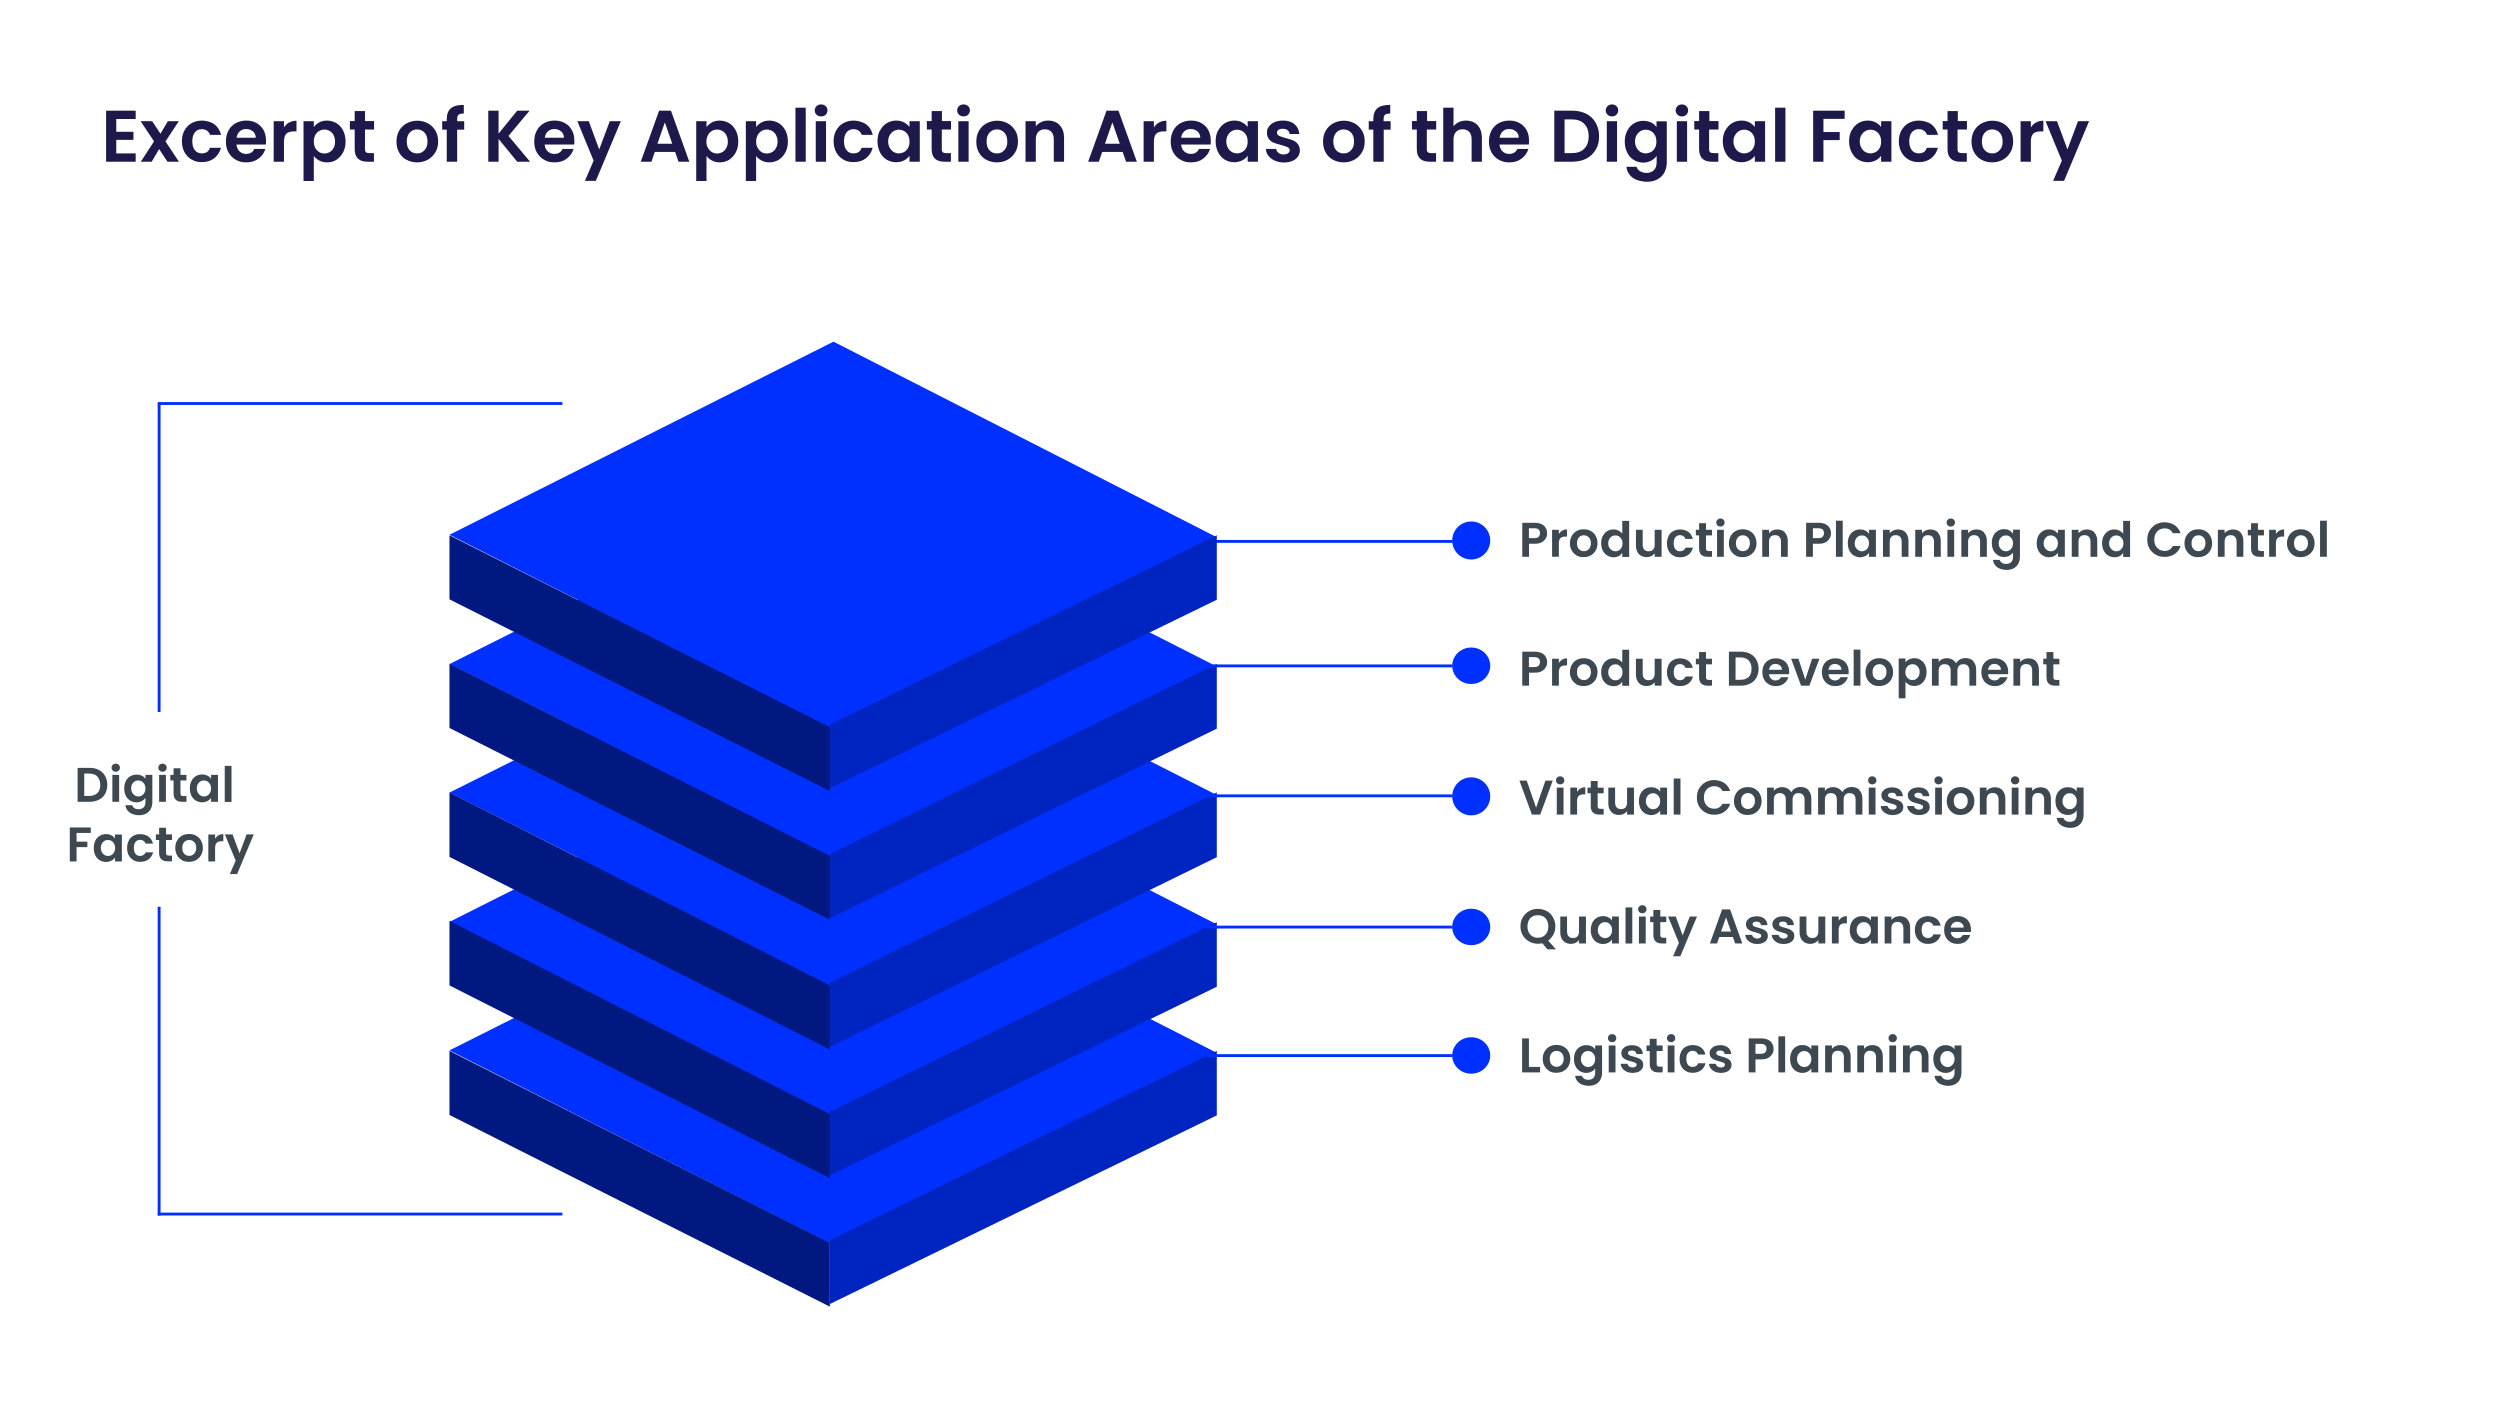 <?xml version="1.0" encoding="UTF-8"?>
<svg id="Ebene_1" xmlns="http://www.w3.org/2000/svg" version="1.1" viewBox="0 0 1920 1080">
  <!-- Generator: Adobe Illustrator 29.6.1, SVG Export Plug-In . SVG Version: 2.1.1 Build 9)  -->
  <defs>
    <style>
      .st0 {
        fill: #0024bf;
      }

      .st0, .st1, .st2 {
        fill-rule: evenodd;
      }

      .st3 {
        fill: #1e194b;
      }

      .st4 {
        fill: #fff;
      }

      .st5 {
        fill: none;
        stroke: #0030ff;
        stroke-miterlimit: 8;
        stroke-width: 2.2px;
      }

      .st1 {
        fill: #00187f;
      }

      .st2, .st6 {
        fill: #0030ff;
      }

      .st7 {
        fill: #3d4850;
      }
    </style>
  </defs>
  <rect class="st4" width="1920" height="1080"/>
  <polygon class="st2" points="640.1 658.5 934.5 808.6 636.8 954.7 345.2 806.7 640.1 658.5"/>
  <polygon class="st1" points="345.2 807.1 345.2 856.3 637.3 1003.5 637.3 954.6 345.2 807.1"/>
  <polygon class="st0" points="637.3 952.5 637.3 952.5 637.3 1001.5 934.5 856.6 934.5 807.1 637.3 952.5"/>
  <line class="st5" x1="926.7" y1="415.8" x2="1115.6" y2="415.8"/>
  <polygon class="st2" points="640.1 559.7 934.5 709.9 636.8 855.9 345.2 708 640.1 559.7"/>
  <polygon class="st1" points="345.2 707.3 345.2 756.8 637.3 904.8 637.3 855.6 345.2 707.3"/>
  <polygon class="st0" points="637.3 853.8 637.3 853.8 637.3 902.7 934.5 757.8 934.5 708.3 637.3 853.8"/>
  <polygon class="st2" points="640.1 461 934.5 610.6 636.8 756.2 345.2 608.7 640.1 461"/>
  <polygon class="st1" points="345.2 608.6 345.2 658.1 637.3 806 637.3 756.8 345.2 608.6"/>
  <polygon class="st0" points="637.3 754.8 637.3 754.8 637.3 804 934.5 658.3 934.5 608.6 637.3 754.8"/>
  <g>
    <path class="st3" d="M89.3,91.4v9.8h13.2v6.2h-13.2v10.4h14.9v6.4h-22.7v-39.2h22.7v6.4s-14.9,0-14.9,0Z"/>
    <path class="st3" d="M128.6,124.2l-6.4-9.7-5.7,9.7h-8.4l10.2-15.6-10.3-15.5h8.9l6.3,9.6,5.7-9.6h8.4l-10.2,15.5,10.3,15.6h-8.9,0Z"/>
    <path class="st3" d="M141.7,100.2c1.3-2.4,3.1-4.3,5.4-5.6s5-2,8-2,7,1,9.6,2.9c2.5,1.9,4.2,4.6,5.1,8.1h-8.5c-.4-1.3-1.2-2.4-2.3-3.2-1.1-.8-2.4-1.2-4-1.2-2.2,0-4,.8-5.3,2.4-1.3,1.6-2,3.9-2,6.9s.6,5.2,2,6.9c1.3,1.6,3.1,2.4,5.3,2.4,3.2,0,5.3-1.4,6.2-4.3h8.5c-.9,3.4-2.6,6-5.1,8-2.6,2-5.7,3-9.5,3s-5.6-.7-8-2c-2.3-1.3-4.1-3.2-5.4-5.6-1.3-2.4-2-5.2-2-8.4s.6-6,2-8.4h0Z"/>
    <path class="st3" d="M204.3,111h-22.7c.2,2.2,1,4,2.4,5.3,1.4,1.3,3.1,1.9,5.1,1.9,2.9,0,5-1.2,6.2-3.8h8.5c-.9,3-2.6,5.4-5.2,7.4-2.5,1.9-5.7,2.9-9.4,2.9s-5.7-.7-8.1-2c-2.4-1.3-4.2-3.2-5.6-5.6s-2-5.2-2-8.4.6-6,2-8.5c1.3-2.4,3.1-4.3,5.5-5.6s5.1-2,8.1-2,5.6.6,7.9,1.9c2.3,1.3,4.1,3.1,5.4,5.4,1.3,2.3,1.9,5,1.9,8.1s0,2.1-.2,3h0ZM196.4,105.7c0-2-.8-3.6-2.2-4.8-1.4-1.2-3.2-1.8-5.2-1.8s-3.6.6-4.9,1.8-2.1,2.8-2.4,4.9h14.8Z"/>
    <path class="st3" d="M222.1,94.1c1.6-.9,3.5-1.4,5.6-1.4v8.2h-2.1c-2.5,0-4.3.6-5.6,1.7-1.2,1.2-1.9,3.2-1.9,6.1v15.5h-7.9v-31.1h7.9v4.8c1-1.7,2.3-2.9,4-3.9h0Z"/>
    <path class="st3" d="M245.1,94c1.8-.9,3.8-1.4,6.1-1.4s5.1.7,7.2,2c2.1,1.3,3.9,3.2,5.1,5.6,1.2,2.4,1.9,5.2,1.9,8.4s-.6,6-1.9,8.4-3,4.3-5.1,5.7-4.6,2-7.2,2-4.3-.5-6-1.4c-1.7-.9-3.1-2.1-4.2-3.5v19.2h-7.9v-45.9h7.9v4.5c1-1.4,2.4-2.6,4.2-3.6h0ZM256.2,103.7c-.8-1.4-1.8-2.4-3-3.1s-2.6-1.1-4.1-1.1-2.8.4-4,1.1c-1.2.7-2.3,1.8-3,3.2s-1.1,3-1.1,4.9.4,3.5,1.1,4.9c.8,1.4,1.8,2.4,3,3.2,1.2.7,2.6,1.1,4,1.1s2.8-.4,4.1-1.1,2.3-1.8,3-3.2c.8-1.4,1.1-3,1.1-4.9s-.4-3.5-1.1-4.8h0Z"/>
    <path class="st3" d="M280.3,99.6v15c0,1.1.2,1.8.8,2.3.5.5,1.4.7,2.5.7h3.6v6.6h-4.9c-6.6,0-9.9-3.2-9.9-9.7v-15h-3.7v-6.5h3.7v-7.7h7.9v7.7h7v6.5h-7Z"/>
    <path class="st3" d="M312.1,122.7c-2.4-1.3-4.3-3.2-5.6-5.6-1.4-2.4-2-5.2-2-8.4s.7-6,2.1-8.4,3.3-4.3,5.8-5.6,5.1-2,8.1-2,5.7.7,8.1,2c2.4,1.3,4.4,3.2,5.8,5.6s2.1,5.2,2.1,8.4-.7,6-2.2,8.4-3.4,4.3-5.8,5.6c-2.5,1.3-5.2,2-8.2,2s-5.7-.7-8.1-2h0ZM324.2,116.8c1.2-.7,2.2-1.7,3-3.1s1.1-3.1,1.1-5.1c0-3-.8-5.2-2.3-6.8s-3.5-2.4-5.7-2.4-4.1.8-5.6,2.4c-1.5,1.6-2.3,3.9-2.3,6.8s.7,5.2,2.2,6.8,3.3,2.4,5.6,2.4,2.8-.3,4-1h0Z"/>
    <path class="st3" d="M356.5,99.6h-5.4v24.6h-8v-24.6h-3.5v-6.5h3.5v-1.6c0-3.8,1.1-6.6,3.3-8.4,2.2-1.8,5.4-2.6,9.8-2.5v6.6c-1.9,0-3.2.3-4,.9s-1.1,1.9-1.1,3.7v1.3h5.4v6.5h0Z"/>
    <path class="st3" d="M397.2,124.2l-14.3-17.5v17.5h-7.9v-39.2h7.9v17.6l14.3-17.6h9.5l-16.2,19.4,16.6,19.8h-9.9Z"/>
    <path class="st3" d="M441,111h-22.7c.2,2.2,1,4,2.4,5.3,1.4,1.3,3.1,1.9,5.1,1.9,2.9,0,5-1.2,6.2-3.8h8.5c-.9,3-2.6,5.4-5.2,7.4s-5.7,2.9-9.4,2.9-5.7-.7-8-2c-2.4-1.3-4.2-3.2-5.6-5.6s-2-5.2-2-8.4.6-6,2-8.5c1.3-2.4,3.1-4.3,5.5-5.6s5.1-2,8.1-2,5.6.6,7.9,1.9c2.3,1.3,4.1,3.1,5.4,5.4s1.9,5,1.9,8.1,0,2.1-.2,3h0ZM433.1,105.7c0-2-.8-3.6-2.2-4.8-1.4-1.2-3.2-1.8-5.2-1.8s-3.6.6-4.9,1.8-2.1,2.8-2.4,4.9h14.8Z"/>
    <path class="st3" d="M476.8,93.1l-19.2,45.8h-8.4l6.7-15.5-12.5-30.3h8.8l8,21.7,8.1-21.7h8.4,0Z"/>
    <path class="st3" d="M518.5,116.7h-15.6l-2.6,7.5h-8.2l14.1-39.2h9.1l14.1,39.2h-8.3l-2.6-7.5h0ZM516.3,110.4l-5.7-16.4-5.7,16.4h11.3Z"/>
    <path class="st3" d="M546.7,94c1.8-.9,3.8-1.4,6.1-1.4s5.1.7,7.2,2c2.2,1.3,3.8,3.2,5.1,5.6,1.2,2.4,1.9,5.2,1.9,8.4s-.6,6-1.9,8.4-3,4.3-5.1,5.7c-2.2,1.3-4.6,2-7.2,2s-4.3-.5-6-1.4c-1.7-.9-3.2-2.1-4.2-3.5v19.2h-7.9v-45.9h7.9v4.5c1-1.4,2.4-2.6,4.2-3.6h0ZM557.8,103.7c-.8-1.4-1.8-2.4-3-3.1s-2.6-1.1-4.1-1.1-2.8.4-4,1.1c-1.2.7-2.3,1.8-3,3.2s-1.2,3-1.2,4.9.4,3.5,1.2,4.9,1.8,2.4,3,3.2c1.2.7,2.6,1.1,4,1.1s2.8-.4,4.1-1.1,2.3-1.8,3-3.2c.8-1.4,1.2-3,1.2-4.9s-.4-3.5-1.2-4.8h0Z"/>
    <path class="st3" d="M584.8,94c1.8-.9,3.8-1.4,6.1-1.4s5.1.7,7.2,2c2.2,1.3,3.8,3.2,5.1,5.6,1.2,2.4,1.9,5.2,1.9,8.4s-.6,6-1.9,8.4-3,4.3-5.1,5.7c-2.2,1.3-4.6,2-7.2,2s-4.3-.5-6-1.4c-1.7-.9-3.2-2.1-4.2-3.5v19.2h-7.9v-45.9h7.9v4.5c1-1.4,2.4-2.6,4.2-3.6h0ZM596,103.7c-.8-1.4-1.8-2.4-3-3.1s-2.6-1.1-4.1-1.1-2.8.4-4,1.1c-1.2.7-2.3,1.8-3,3.2s-1.2,3-1.2,4.9.4,3.5,1.2,4.9,1.8,2.4,3,3.2c1.2.7,2.6,1.1,4,1.1s2.8-.4,4.1-1.1,2.3-1.8,3-3.2c.8-1.4,1.2-3,1.2-4.9s-.4-3.5-1.2-4.8h0Z"/>
    <path class="st3" d="M618.8,82.7v41.5h-7.9v-41.5h7.9Z"/>
    <path class="st3" d="M627.1,88.1c-.9-.9-1.4-2-1.4-3.3s.5-2.4,1.4-3.3,2.1-1.3,3.5-1.3,2.5.4,3.5,1.3,1.4,2,1.4,3.3-.5,2.4-1.4,3.3-2.1,1.3-3.5,1.3-2.5-.4-3.5-1.3ZM634.4,93.1v31.1h-7.9v-31.1h7.9Z"/>
    <path class="st3" d="M642.2,100.2c1.3-2.4,3.1-4.3,5.4-5.6s5-2,8-2,7,1,9.6,2.9,4.2,4.6,5.1,8.1h-8.5c-.5-1.3-1.2-2.4-2.3-3.2-1.1-.8-2.4-1.2-4-1.2-2.2,0-4,.8-5.3,2.4-1.3,1.6-2,3.9-2,6.9s.7,5.2,2,6.9,3.1,2.4,5.3,2.4c3.2,0,5.3-1.4,6.2-4.3h8.5c-.9,3.4-2.6,6-5.1,8-2.5,2-5.7,3-9.5,3s-5.7-.7-8-2c-2.3-1.3-4.1-3.2-5.4-5.6-1.3-2.4-2-5.2-2-8.4s.7-6,2-8.4h0Z"/>
    <path class="st3" d="M675.9,100.2c1.2-2.4,3-4.3,5.1-5.6,2.2-1.3,4.6-2,7.2-2s4.3.5,6.1,1.4c1.7.9,3.1,2.1,4.2,3.5v-4.4h7.9v31.1h-7.9v-4.6c-1,1.5-2.4,2.7-4.2,3.6-1.8.9-3.8,1.4-6.2,1.4s-5-.7-7.2-2c-2.2-1.3-3.8-3.2-5.1-5.7-1.2-2.4-1.9-5.3-1.9-8.4s.6-5.9,1.9-8.4h0ZM697.4,103.8c-.8-1.4-1.8-2.4-3-3.1-1.3-.7-2.6-1.1-4.1-1.1s-2.8.4-4,1.1c-1.2.7-2.2,1.8-3,3.1-.8,1.4-1.2,3-1.2,4.8s.4,3.5,1.2,4.9,1.8,2.5,3,3.2,2.6,1.1,4,1.1,2.8-.4,4.1-1.1c1.3-.7,2.3-1.8,3-3.1.8-1.4,1.1-3,1.1-4.9s-.4-3.5-1.1-4.9h0Z"/>
    <path class="st3" d="M723.3,99.6v15c0,1.1.2,1.8.8,2.3.5.5,1.4.7,2.5.7h3.7v6.6h-4.9c-6.6,0-9.9-3.2-9.9-9.7v-15h-3.7v-6.5h3.7v-7.7h7.9v7.7h7v6.5h-7Z"/>
    <path class="st3" d="M736.5,88.1c-.9-.9-1.4-2-1.4-3.3s.5-2.4,1.4-3.3,2.1-1.3,3.5-1.3,2.5.4,3.5,1.3,1.4,2,1.4,3.3-.5,2.4-1.4,3.3-2.1,1.3-3.5,1.3-2.5-.4-3.5-1.3ZM743.9,93.1v31.1h-7.9v-31.1h7.9Z"/>
    <path class="st3" d="M757.4,122.7c-2.4-1.3-4.3-3.2-5.6-5.6-1.4-2.4-2-5.2-2-8.4s.7-6,2.1-8.4c1.4-2.4,3.3-4.3,5.8-5.6s5.1-2,8.1-2,5.7.7,8.1,2c2.4,1.3,4.3,3.2,5.8,5.6s2.1,5.2,2.1,8.4-.7,6-2.2,8.4-3.4,4.3-5.8,5.6-5.2,2-8.2,2-5.7-.7-8.1-2h0ZM769.5,116.8c1.2-.7,2.2-1.7,3-3.1s1.1-3.1,1.1-5.1c0-3-.8-5.2-2.3-6.8s-3.5-2.4-5.7-2.4-4.1.8-5.6,2.4-2.3,3.9-2.3,6.8.7,5.2,2.2,6.8,3.3,2.4,5.6,2.4,2.8-.3,4-1h0Z"/>
    <path class="st3" d="M813.8,96.2c2.3,2.3,3.4,5.6,3.4,9.8v18.2h-7.9v-17.2c0-2.5-.6-4.4-1.8-5.7-1.2-1.3-2.9-2-5-2s-3.9.7-5.1,2c-1.2,1.3-1.9,3.2-1.9,5.7v17.2h-7.9v-31.1h7.9v3.9c1-1.3,2.4-2.4,4-3.2,1.6-.8,3.4-1.2,5.4-1.2,3.7,0,6.7,1.2,9,3.5h0Z"/>
    <path class="st3" d="M862.1,116.7h-15.6l-2.6,7.5h-8.2l14.1-39.2h9.2l14.1,39.2h-8.3l-2.6-7.5h0ZM860,110.4l-5.7-16.4-5.7,16.4h11.3,0Z"/>
    <path class="st3" d="M890.2,94.1c1.6-.9,3.5-1.4,5.6-1.4v8.2h-2.1c-2.5,0-4.3.6-5.6,1.7-1.2,1.2-1.9,3.2-1.9,6.1v15.5h-7.9v-31.1h7.9v4.8c1-1.7,2.3-2.9,4-3.9h0Z"/>
    <path class="st3" d="M929.8,111h-22.7c.2,2.2,1,4,2.4,5.3,1.4,1.3,3.1,1.9,5.1,1.9,2.9,0,5-1.2,6.2-3.8h8.5c-.9,3-2.6,5.4-5.2,7.4s-5.7,2.9-9.4,2.9-5.7-.7-8-2c-2.4-1.3-4.2-3.2-5.6-5.6s-2-5.2-2-8.4.7-6,2-8.5c1.3-2.4,3.1-4.3,5.5-5.6s5.1-2,8.1-2,5.6.6,7.9,1.9c2.3,1.3,4.2,3.1,5.4,5.4s1.9,5,1.9,8.1,0,2.1-.2,3h0ZM921.8,105.7c0-2-.8-3.6-2.2-4.8-1.4-1.2-3.2-1.8-5.2-1.8s-3.6.6-4.9,1.8c-1.3,1.2-2.1,2.8-2.4,4.9h14.8,0Z"/>
    <path class="st3" d="M935.6,100.2c1.2-2.4,3-4.3,5.1-5.6,2.2-1.3,4.5-2,7.2-2s4.3.5,6.1,1.4c1.7.9,3.1,2.1,4.2,3.5v-4.4h7.9v31.1h-7.9v-4.6c-1,1.5-2.4,2.7-4.2,3.6s-3.8,1.4-6.2,1.4-5-.7-7.2-2c-2.2-1.3-3.8-3.2-5.1-5.7-1.2-2.4-1.9-5.3-1.9-8.4s.6-5.9,1.9-8.4h0ZM957.1,103.8c-.8-1.4-1.8-2.4-3-3.1-1.3-.7-2.6-1.1-4.1-1.1s-2.8.4-4,1.1-2.2,1.8-3,3.1c-.8,1.4-1.2,3-1.2,4.8s.4,3.5,1.2,4.9,1.8,2.5,3,3.2,2.6,1.1,4,1.1,2.8-.4,4.1-1.1c1.3-.7,2.3-1.8,3-3.1.8-1.4,1.1-3,1.1-4.9s-.4-3.5-1.1-4.9h0Z"/>
    <path class="st3" d="M978.9,123.3c-2-.9-3.6-2.2-4.8-3.7s-1.8-3.3-1.9-5.2h7.9c.2,1.2.7,2.2,1.8,3,1,.8,2.3,1.2,3.8,1.2s2.7-.3,3.5-.9,1.3-1.4,1.3-2.3-.5-1.8-1.5-2.3c-1-.5-2.7-1.1-4.9-1.7-2.3-.6-4.2-1.1-5.7-1.7-1.5-.6-2.8-1.5-3.8-2.8s-1.6-2.9-1.6-5,.5-3.3,1.5-4.7,2.4-2.5,4.3-3.4c1.8-.8,4-1.2,6.5-1.2,3.7,0,6.7.9,8.9,2.8s3.4,4.3,3.7,7.5h-7.5c-.1-1.2-.6-2.2-1.5-2.9-.9-.7-2.1-1.1-3.7-1.1s-2.5.3-3.3.8c-.8.5-1.2,1.2-1.2,2.2s.5,1.8,1.6,2.4c1,.5,2.7,1.1,4.9,1.7,2.2.6,4.1,1.1,5.6,1.7s2.7,1.5,3.8,2.8,1.6,2.9,1.7,5c0,1.8-.5,3.4-1.5,4.8s-2.4,2.5-4.3,3.3c-1.8.8-4,1.2-6.5,1.2s-4.8-.5-6.8-1.4h0Z"/>
    <path class="st3" d="M1023.7,122.7c-2.4-1.3-4.3-3.2-5.6-5.6-1.4-2.4-2-5.2-2-8.4s.7-6,2.1-8.4c1.4-2.4,3.3-4.3,5.8-5.6,2.4-1.3,5.1-2,8.1-2s5.7.7,8.1,2c2.4,1.3,4.3,3.2,5.8,5.6s2.1,5.2,2.1,8.4-.7,6-2.2,8.4c-1.4,2.4-3.4,4.3-5.8,5.6s-5.2,2-8.2,2-5.7-.7-8.1-2h0ZM1035.8,116.8c1.2-.7,2.2-1.7,3-3.1s1.1-3.1,1.1-5.1c0-3-.8-5.2-2.3-6.8-1.6-1.6-3.4-2.4-5.7-2.4s-4.1.8-5.6,2.4-2.3,3.9-2.3,6.8.7,5.2,2.2,6.8,3.3,2.4,5.6,2.4,2.8-.3,4-1h0Z"/>
    <path class="st3" d="M1068.1,99.6h-5.4v24.6h-8v-24.6h-3.5v-6.5h3.5v-1.6c0-3.8,1.1-6.6,3.2-8.4,2.2-1.8,5.4-2.6,9.8-2.5v6.6c-1.9,0-3.2.3-4,.9-.8.7-1.1,1.9-1.1,3.7v1.3h5.4v6.5h0Z"/>
    <path class="st3" d="M1095.8,99.6v15c0,1.1.2,1.8.8,2.3.5.5,1.4.7,2.6.7h3.7v6.6h-4.9c-6.6,0-9.9-3.2-9.9-9.7v-15h-3.7v-6.5h3.7v-7.7h7.9v7.7h7v6.5h-7Z"/>
    <path class="st3" d="M1132.3,94.2c1.8,1,3.3,2.5,4.3,4.6,1,2,1.5,4.4,1.5,7.2v18.2h-7.9v-17.2c0-2.5-.6-4.4-1.8-5.7-1.2-1.3-2.9-2-5.1-2s-3.9.7-5.1,2c-1.2,1.3-1.9,3.2-1.9,5.7v17.2h-7.9v-41.5h7.9v14.3c1-1.3,2.4-2.4,4-3.2s3.6-1.2,5.6-1.2,4.4.5,6.3,1.5h0Z"/>
    <path class="st3" d="M1174.3,111h-22.7c.2,2.2,1,4,2.4,5.3,1.4,1.3,3.1,1.9,5.1,1.9,2.9,0,5-1.2,6.2-3.8h8.5c-.9,3-2.6,5.4-5.2,7.4s-5.7,2.9-9.4,2.9-5.7-.7-8.1-2c-2.4-1.3-4.2-3.2-5.6-5.6-1.3-2.4-2-5.2-2-8.4s.7-6,2-8.5c1.3-2.4,3.1-4.3,5.5-5.6s5.1-2,8.1-2,5.6.6,7.9,1.9c2.3,1.3,4.2,3.1,5.4,5.4,1.3,2.3,1.9,5,1.9,8.1s0,2.1-.2,3h0ZM1166.4,105.7c0-2-.8-3.6-2.2-4.8-1.4-1.2-3.2-1.8-5.2-1.8s-3.6.6-4.9,1.8c-1.3,1.2-2.1,2.8-2.4,4.9h14.8,0Z"/>
    <path class="st3" d="M1218.3,87.4c3.1,1.6,5.5,3.9,7.2,6.9,1.7,3,2.6,6.4,2.6,10.4s-.8,7.4-2.6,10.3c-1.7,2.9-4.1,5.2-7.2,6.8s-6.8,2.4-10.9,2.4h-13.7v-39.2h13.7c4.1,0,7.7.8,10.9,2.4ZM1216.7,114.2c2.2-2.2,3.4-5.4,3.4-9.5s-1.1-7.3-3.4-9.6-5.4-3.4-9.5-3.4h-5.6v25.9h5.6c4.1,0,7.3-1.1,9.5-3.4h0Z"/>
    <path class="st3" d="M1234.6,88.1c-.9-.9-1.4-2-1.4-3.3s.5-2.4,1.4-3.3,2.1-1.3,3.4-1.3,2.5.4,3.4,1.3c.9.9,1.4,2,1.4,3.3s-.5,2.4-1.4,3.3-2.1,1.3-3.4,1.3-2.5-.4-3.4-1.3ZM1241.9,93.1v31.1h-7.9v-31.1h7.9Z"/>
    <path class="st3" d="M1268,94c1.8.9,3.1,2.1,4.2,3.6v-4.4h7.9v31.3c0,2.9-.6,5.5-1.7,7.7-1.2,2.3-2.9,4.1-5.2,5.4s-5.1,2-8.4,2-8-1-10.9-3.1c-2.8-2.1-4.4-4.9-4.8-8.4h7.8c.4,1.4,1.3,2.6,2.7,3.4,1.4.8,3,1.3,5,1.3s4.1-.7,5.6-2.1c1.4-1.4,2.1-3.4,2.1-6.2v-4.8c-1,1.5-2.4,2.7-4.2,3.7s-3.8,1.5-6.1,1.5-5-.7-7.2-2-3.9-3.2-5.1-5.7c-1.2-2.4-1.9-5.3-1.9-8.4s.6-5.9,1.9-8.4,3-4.3,5.1-5.6,4.6-2,7.2-2,4.4.5,6.1,1.4h0ZM1271,103.8c-.8-1.4-1.8-2.4-3-3.1s-2.6-1.1-4.1-1.1-2.8.4-4,1.1c-1.2.7-2.2,1.8-3,3.1-.8,1.4-1.2,3-1.2,4.8s.4,3.5,1.2,4.9,1.8,2.5,3,3.2,2.6,1.1,4,1.1,2.8-.4,4.1-1.1c1.3-.7,2.3-1.8,3-3.1.8-1.4,1.1-3,1.1-4.9s-.4-3.5-1.1-4.9h0Z"/>
    <path class="st3" d="M1288.3,88.1c-.9-.9-1.4-2-1.4-3.3s.5-2.4,1.4-3.3,2.1-1.3,3.4-1.3,2.5.4,3.4,1.3c.9.9,1.4,2,1.4,3.3s-.5,2.4-1.4,3.3-2.1,1.3-3.4,1.3-2.5-.4-3.4-1.3ZM1295.7,93.1v31.1h-7.9v-31.1h7.9Z"/>
    <path class="st3" d="M1312.6,99.6v15c0,1.1.2,1.8.8,2.3.5.5,1.4.7,2.6.7h3.7v6.6h-4.9c-6.6,0-9.9-3.2-9.9-9.7v-15h-3.7v-6.5h3.7v-7.7h7.9v7.7h7v6.5h-7Z"/>
    <path class="st3" d="M1325.1,100.2c1.2-2.4,3-4.3,5.1-5.6s4.6-2,7.2-2,4.3.5,6.1,1.4c1.7.9,3.1,2.1,4.2,3.5v-4.4h7.9v31.1h-7.9v-4.6c-1,1.5-2.4,2.7-4.2,3.6-1.8.9-3.8,1.4-6.2,1.4s-5-.7-7.2-2c-2.2-1.3-3.8-3.2-5.1-5.7-1.2-2.4-1.9-5.3-1.9-8.4s.6-5.9,1.9-8.4h0ZM1346.6,103.8c-.8-1.4-1.8-2.4-3-3.1s-2.6-1.1-4.1-1.1-2.8.4-4,1.1c-1.2.7-2.2,1.8-3,3.1-.8,1.4-1.2,3-1.2,4.8s.4,3.5,1.2,4.9,1.8,2.5,3,3.2,2.6,1.1,4,1.1,2.8-.4,4.1-1.1c1.3-.7,2.3-1.8,3-3.1.8-1.4,1.1-3,1.1-4.9s-.4-3.5-1.1-4.9h0Z"/>
    <path class="st3" d="M1371.2,82.7v41.5h-7.9v-41.5h7.9Z"/>
    <path class="st3" d="M1416.7,85v6.3h-16.3v10.1h12.5v6.2h-12.5v16.6h-7.9v-39.2h24.2Z"/>
    <path class="st3" d="M1422.1,100.2c1.2-2.4,3-4.3,5.1-5.6s4.6-2,7.2-2,4.3.5,6.1,1.4c1.7.9,3.1,2.1,4.2,3.5v-4.4h7.9v31.1h-7.9v-4.6c-1,1.5-2.4,2.7-4.2,3.6-1.8.9-3.8,1.4-6.2,1.4s-5-.7-7.2-2c-2.2-1.3-3.8-3.2-5.1-5.7-1.2-2.4-1.9-5.3-1.9-8.4s.6-5.9,1.9-8.4h0ZM1443.6,103.8c-.8-1.4-1.8-2.4-3-3.1s-2.6-1.1-4.1-1.1-2.8.4-4,1.1c-1.2.7-2.2,1.8-3,3.1-.8,1.4-1.2,3-1.2,4.8s.4,3.5,1.2,4.9,1.8,2.5,3,3.2,2.6,1.1,4,1.1,2.8-.4,4.1-1.1c1.3-.7,2.3-1.8,3-3.1.8-1.4,1.1-3,1.1-4.9s-.4-3.5-1.1-4.9h0Z"/>
    <path class="st3" d="M1460.3,100.2c1.3-2.4,3.1-4.3,5.4-5.6s5-2,8-2,7,1,9.6,2.9c2.5,1.9,4.2,4.6,5.1,8.1h-8.5c-.4-1.3-1.2-2.4-2.3-3.2-1.1-.8-2.4-1.2-4-1.2-2.2,0-4,.8-5.3,2.4-1.3,1.6-2,3.9-2,6.9s.7,5.2,2,6.9c1.3,1.6,3.1,2.4,5.3,2.4,3.2,0,5.3-1.4,6.2-4.3h8.5c-.9,3.4-2.6,6-5.1,8-2.5,2-5.7,3-9.5,3s-5.7-.7-8-2c-2.3-1.3-4.1-3.2-5.4-5.6s-2-5.2-2-8.4.7-6,2-8.4h0Z"/>
    <path class="st3" d="M1503.4,99.6v15c0,1.1.2,1.8.8,2.3.5.5,1.4.7,2.6.7h3.7v6.6h-4.9c-6.6,0-9.9-3.2-9.9-9.7v-15h-3.7v-6.5h3.7v-7.7h7.9v7.7h7v6.5h-7Z"/>
    <path class="st3" d="M1521.8,122.7c-2.4-1.3-4.3-3.2-5.6-5.6-1.4-2.4-2.1-5.2-2.1-8.4s.7-6,2.1-8.4,3.3-4.3,5.8-5.6,5.1-2,8.1-2,5.7.7,8.1,2c2.4,1.3,4.3,3.2,5.8,5.6s2.1,5.2,2.1,8.4-.7,6-2.2,8.4c-1.4,2.4-3.4,4.3-5.8,5.6s-5.2,2-8.2,2-5.7-.7-8.1-2h0ZM1533.9,116.8c1.2-.7,2.2-1.7,3-3.1s1.1-3.1,1.1-5.1c0-3-.8-5.2-2.3-6.8-1.6-1.6-3.4-2.4-5.7-2.4s-4.1.8-5.6,2.4-2.3,3.9-2.3,6.8.7,5.2,2.2,6.8,3.3,2.4,5.6,2.4,2.8-.3,4-1h0Z"/>
    <path class="st3" d="M1563.7,94.1c1.6-.9,3.5-1.4,5.6-1.4v8.2h-2.1c-2.5,0-4.3.6-5.6,1.7-1.2,1.2-1.9,3.2-1.9,6.1v15.5h-7.9v-31.1h7.9v4.8c1-1.7,2.3-2.9,4-3.9h0Z"/>
    <path class="st3" d="M1604.4,93.1l-19.2,45.8h-8.4l6.7-15.5-12.5-30.3h8.8l8,21.7,8.1-21.7h8.4,0Z"/>
  </g>
  <polygon class="st2" points="640.1 362.2 934.5 511.9 636.8 657.4 345.2 510 640.1 362.2"/>
  <polygon class="st1" points="345.2 509.8 345.2 559.1 637.3 706.3 637.3 657.3 345.2 509.8"/>
  <polygon class="st0" points="637.3 656 637.3 656 637.3 705.2 934.5 559.6 934.5 509.8 637.3 656"/>
  <circle class="st6" cx="1129.9" cy="415.1" r="14.6"/>
  <polygon class="st2" points="640.1 262.4 934.5 412.6 636.8 558.7 345.2 410.7 640.1 262.4"/>
  <polygon class="st1" points="345.2 411.1 345.2 460.3 637.3 607.5 637.3 558.5 345.2 411.1"/>
  <polygon class="st0" points="637.3 556.5 637.3 556.5 637.3 605.4 934.5 460.6 934.5 411.1 637.3 556.5"/>
  <line class="st5" x1="926.7" y1="511.4" x2="1115.6" y2="511.4"/>
  <g>
    <path class="st7" d="M1187.1,512.5c-.7,1.2-1.7,2.2-3.1,3s-3.2,1.1-5.3,1.1h-4.4v10h-5.2v-26.1h9.6c2,0,3.7.4,5.2,1,1.4.7,2.5,1.7,3.2,2.9s1.1,2.6,1.1,4.1-.3,2.7-1,3.9h0ZM1181.6,511.3c.7-.7,1.1-1.6,1.1-2.8,0-2.5-1.4-3.8-4.3-3.8h-4.2v7.6h4.2c1.4,0,2.5-.3,3.2-1h0Z"/>
    <path class="st7" d="M1199.8,506.5c1.1-.6,2.3-.9,3.7-.9v5.5h-1.4c-1.7,0-2.9.4-3.7,1.2-.8.8-1.2,2.1-1.2,4v10.3h-5.2v-20.7h5.2v3.2c.7-1.1,1.6-2,2.6-2.6h0Z"/>
    <path class="st7" d="M1210.9,525.6c-1.6-.9-2.8-2.1-3.8-3.8s-1.4-3.5-1.4-5.6.5-4,1.4-5.6c.9-1.6,2.2-2.9,3.8-3.8s3.4-1.3,5.4-1.3,3.8.4,5.4,1.3c1.6.9,2.9,2.1,3.8,3.8.9,1.6,1.4,3.5,1.4,5.6s-.5,4-1.4,5.6-2.3,2.9-3.9,3.8c-1.6.9-3.5,1.3-5.5,1.3s-3.8-.4-5.4-1.3h0ZM1219,521.7c.8-.5,1.5-1.2,2-2.1s.8-2,.8-3.4c0-2-.5-3.5-1.6-4.5-1-1.1-2.3-1.6-3.8-1.6s-2.8.5-3.8,1.6-1.5,2.6-1.5,4.5.5,3.5,1.5,4.5,2.2,1.6,3.7,1.6,1.8-.2,2.7-.7h0Z"/>
    <path class="st7" d="M1231,510.6c.8-1.6,2-2.9,3.4-3.7,1.4-.9,3.1-1.3,4.8-1.3s2.6.3,3.8.9,2.2,1.4,2.9,2.3v-9.8h5.3v27.7h-5.3v-3.1c-.7,1-1.6,1.8-2.7,2.5-1.2.6-2.5.9-4.1.9s-3.3-.5-4.8-1.3c-1.4-.9-2.6-2.2-3.4-3.8s-1.2-3.5-1.2-5.6.4-4,1.2-5.6ZM1245.3,513c-.5-.9-1.2-1.6-2-2.1-.8-.5-1.8-.7-2.7-.7s-1.9.2-2.7.7-1.5,1.2-2,2.1-.8,2-.8,3.2.2,2.3.8,3.3c.5.9,1.2,1.7,2,2.2s1.7.8,2.7.8,1.9-.2,2.7-.7,1.5-1.2,2-2.1c.5-.9.8-2,.8-3.3s-.2-2.4-.8-3.3h0Z"/>
    <path class="st7" d="M1276.1,505.9v20.7h-5.3v-2.6c-.7.9-1.6,1.6-2.6,2.1-1.1.5-2.3.8-3.5.8s-3.1-.3-4.3-1c-1.2-.7-2.2-1.7-2.9-3s-1.1-2.9-1.1-4.8v-12.2h5.2v11.4c0,1.7.4,2.9,1.2,3.8s1.9,1.3,3.4,1.3,2.6-.4,3.4-1.3c.8-.9,1.2-2.2,1.2-3.8v-11.4h5.3Z"/>
    <path class="st7" d="M1281.4,510.6c.9-1.6,2.1-2.9,3.6-3.7s3.3-1.3,5.3-1.3,4.7.6,6.4,1.9,2.8,3.1,3.4,5.4h-5.7c-.3-.9-.8-1.6-1.5-2.1-.7-.5-1.6-.8-2.6-.8-1.5,0-2.7.5-3.6,1.6-.9,1.1-1.3,2.6-1.3,4.6s.4,3.5,1.3,4.6c.9,1.1,2.1,1.6,3.6,1.6,2.1,0,3.5-1,4.2-2.8h5.7c-.6,2.2-1.7,4-3.4,5.3-1.7,1.3-3.8,2-6.4,2s-3.8-.4-5.3-1.3c-1.6-.9-2.8-2.1-3.6-3.7s-1.3-3.5-1.3-5.6.4-4,1.3-5.6h0Z"/>
    <path class="st7" d="M1310.2,510.2v10c0,.7.2,1.2.5,1.5.3.3.9.5,1.7.5h2.4v4.4h-3.3c-4.4,0-6.6-2.2-6.6-6.4v-10h-2.5v-4.3h2.5v-5.1h5.3v5.1h4.6v4.3h-4.7Z"/>
    <path class="st7" d="M1344.1,502.1c2.1,1.1,3.7,2.6,4.8,4.6,1.1,2,1.7,4.3,1.7,6.9s-.6,4.9-1.7,6.9c-1.1,2-2.7,3.5-4.8,4.5-2.1,1.1-4.5,1.6-7.2,1.6h-9.1v-26.1h9.1c2.7,0,5.2.5,7.2,1.6h0ZM1343,519.9c1.5-1.5,2.2-3.6,2.2-6.3s-.8-4.9-2.2-6.4-3.6-2.3-6.4-2.3h-3.7v17.2h3.7c2.7,0,4.9-.8,6.4-2.2Z"/>
    <path class="st7" d="M1373.8,517.8h-15.2c.1,1.5.7,2.7,1.6,3.5.9.8,2.1,1.3,3.4,1.3,1.9,0,3.3-.8,4.2-2.5h5.7c-.6,2-1.8,3.6-3.4,4.9-1.7,1.3-3.8,1.9-6.2,1.9s-3.8-.4-5.4-1.3-2.8-2.1-3.7-3.8c-.9-1.6-1.3-3.5-1.3-5.6s.4-4,1.3-5.6c.9-1.6,2.1-2.9,3.7-3.7,1.6-.9,3.4-1.3,5.4-1.3s3.7.4,5.3,1.3c1.6.9,2.8,2,3.6,3.6s1.3,3.3,1.3,5.4,0,1.4-.2,2h0ZM1368.5,514.3c0-1.3-.5-2.4-1.5-3.2s-2.1-1.2-3.5-1.2-2.4.4-3.3,1.2c-.9.8-1.4,1.9-1.6,3.3h9.8Z"/>
    <path class="st7" d="M1386.5,521.8l5.2-15.9h5.6l-7.7,20.7h-6.4l-7.6-20.7h5.6l5.2,15.9h0Z"/>
    <path class="st7" d="M1419.5,517.8h-15.2c.1,1.5.7,2.7,1.6,3.5.9.8,2.1,1.3,3.4,1.3,1.9,0,3.3-.8,4.2-2.5h5.7c-.6,2-1.8,3.6-3.4,4.9-1.7,1.3-3.8,1.9-6.2,1.9s-3.8-.4-5.4-1.3-2.8-2.1-3.7-3.8c-.9-1.6-1.3-3.5-1.3-5.6s.4-4,1.3-5.6c.9-1.6,2.1-2.9,3.7-3.7,1.6-.9,3.4-1.3,5.4-1.3s3.7.4,5.3,1.3c1.6.9,2.8,2,3.6,3.6s1.3,3.3,1.3,5.4,0,1.4-.2,2h0ZM1414.2,514.3c0-1.3-.5-2.4-1.5-3.2s-2.1-1.2-3.5-1.2-2.4.4-3.3,1.2c-.9.8-1.4,1.9-1.6,3.3h9.8Z"/>
    <path class="st7" d="M1428.8,498.9v27.7h-5.2v-27.7h5.2Z"/>
    <path class="st7" d="M1437.9,525.6c-1.6-.9-2.8-2.1-3.8-3.8s-1.4-3.5-1.4-5.6.5-4,1.4-5.6c.9-1.6,2.2-2.9,3.8-3.8s3.4-1.3,5.4-1.3,3.8.4,5.4,1.3c1.6.9,2.9,2.1,3.8,3.8.9,1.6,1.4,3.5,1.4,5.6s-.5,4-1.4,5.6-2.3,2.9-3.9,3.8c-1.6.9-3.5,1.3-5.5,1.3s-3.8-.4-5.4-1.3h0ZM1446,521.7c.8-.5,1.5-1.2,2-2.1s.8-2,.8-3.4c0-2-.5-3.5-1.6-4.5-1-1.1-2.3-1.6-3.8-1.6s-2.8.5-3.8,1.6-1.5,2.6-1.5,4.5.5,3.5,1.5,4.5,2.2,1.6,3.7,1.6,1.8-.2,2.7-.7h0Z"/>
    <path class="st7" d="M1466.1,506.5c1.2-.6,2.5-1,4.1-1s3.4.4,4.8,1.3c1.4.9,2.6,2.1,3.4,3.7.8,1.6,1.2,3.5,1.2,5.6s-.4,4-1.2,5.6-2,2.9-3.4,3.8c-1.4.9-3,1.3-4.8,1.3s-2.9-.3-4-.9c-1.2-.6-2.1-1.4-2.8-2.4v12.8h-5.2v-30.6h5.2v3c.7-1,1.6-1.7,2.8-2.4h0ZM1473.5,512.9c-.5-.9-1.2-1.6-2-2.1-.8-.5-1.7-.7-2.7-.7s-1.8.2-2.7.7c-.8.5-1.5,1.2-2,2.1-.5.9-.8,2-.8,3.3s.3,2.3.8,3.3c.5.9,1.2,1.6,2,2.1.8.5,1.7.7,2.7.7s1.9-.2,2.7-.8c.8-.5,1.5-1.2,2-2.1s.8-2,.8-3.3-.3-2.3-.8-3.2h0Z"/>
    <path class="st7" d="M1515.4,507.9c1.6,1.6,2.3,3.7,2.3,6.5v12.2h-5.2v-11.5c0-1.6-.4-2.9-1.2-3.7-.8-.9-1.9-1.3-3.4-1.3s-2.6.4-3.4,1.3-1.2,2.1-1.2,3.7v11.5h-5.2v-11.5c0-1.6-.4-2.9-1.2-3.7-.8-.9-1.9-1.3-3.4-1.3s-2.6.4-3.4,1.3c-.8.9-1.2,2.1-1.2,3.7v11.5h-5.2v-20.7h5.2v2.5c.7-.9,1.5-1.6,2.6-2.1,1.1-.5,2.2-.8,3.5-.8s3.1.3,4.3,1,2.3,1.7,3,2.9c.7-1.2,1.7-2.2,2.9-2.9,1.3-.7,2.7-1.1,4.2-1.1,2.5,0,4.6.8,6.2,2.3h0Z"/>
    <path class="st7" d="M1542,517.8h-15.2c.1,1.5.7,2.7,1.6,3.5.9.8,2.1,1.3,3.4,1.3,1.9,0,3.3-.8,4.2-2.5h5.7c-.6,2-1.8,3.6-3.4,4.9-1.7,1.3-3.8,1.9-6.2,1.9s-3.8-.4-5.4-1.3-2.8-2.1-3.7-3.8c-.9-1.6-1.3-3.5-1.3-5.6s.4-4,1.3-5.6c.9-1.6,2.1-2.9,3.7-3.7,1.6-.9,3.4-1.3,5.4-1.3s3.7.4,5.3,1.3c1.6.9,2.8,2,3.6,3.6s1.3,3.3,1.3,5.4,0,1.4-.2,2h0ZM1536.7,514.3c0-1.3-.5-2.4-1.5-3.2s-2.1-1.2-3.5-1.2-2.4.4-3.3,1.2c-.9.8-1.4,1.9-1.6,3.3h9.8Z"/>
    <path class="st7" d="M1563.6,507.9c1.5,1.6,2.3,3.7,2.3,6.5v12.2h-5.2v-11.5c0-1.7-.4-2.9-1.2-3.8-.8-.9-1.9-1.3-3.4-1.3s-2.6.4-3.4,1.3c-.8.9-1.2,2.2-1.2,3.8v11.5h-5.2v-20.7h5.2v2.6c.7-.9,1.6-1.6,2.7-2.1s2.3-.8,3.6-.8c2.5,0,4.5.8,6,2.3h0Z"/>
    <path class="st7" d="M1577,510.2v10c0,.7.2,1.2.5,1.5.3.3.9.5,1.7.5h2.4v4.4h-3.3c-4.4,0-6.6-2.2-6.6-6.4v-10h-2.5v-4.3h2.5v-5.1h5.3v5.1h4.6v4.3h-4.7Z"/>
  </g>
  <ellipse class="st6" cx="1129.9" cy="511.3" rx="14.6" ry="14"/>
  <line class="st5" x1="926.7" y1="611.2" x2="1115.6" y2="611.2"/>
  <circle class="st6" cx="1129.9" cy="611.6" r="14.6"/>
  <line class="st5" x1="926.7" y1="712" x2="1115.6" y2="712"/>
  <g>
    <path class="st7" d="M1188.5,729.2l-4-4.8c-1.1.3-2.2.4-3.4.4-2.4,0-4.7-.6-6.7-1.7-2-1.2-3.7-2.7-4.9-4.8-1.2-2-1.8-4.3-1.8-6.9s.6-4.8,1.8-6.9,2.8-3.6,4.9-4.8c2.1-1.2,4.3-1.7,6.7-1.7s4.7.6,6.8,1.7,3.6,2.7,4.8,4.8,1.8,4.3,1.8,6.9-.5,4.4-1.5,6.3c-1,1.9-2.3,3.5-4,4.7l6,6.7h-6.5ZM1174.1,716.1c.7,1.3,1.6,2.3,2.8,3s2.6,1.1,4.2,1.1,3-.4,4.2-1.1,2.1-1.7,2.8-3,1-2.9,1-4.6-.3-3.3-1-4.6-1.6-2.3-2.8-3-2.6-1-4.2-1-3,.3-4.2,1-2.2,1.7-2.8,3-1,2.8-1,4.6.3,3.3,1,4.6Z"/>
    <path class="st7" d="M1218,703.9v20.7h-5.3v-2.6c-.7.9-1.6,1.6-2.6,2.1-1.1.5-2.3.8-3.5.8s-3.1-.3-4.3-1c-1.2-.7-2.2-1.7-2.9-3s-1.1-2.9-1.1-4.8v-12.2h5.2v11.4c0,1.7.4,2.9,1.2,3.8s1.9,1.3,3.4,1.3,2.6-.4,3.4-1.3c.8-.9,1.2-2.2,1.2-3.8v-11.4h5.3Z"/>
    <path class="st7" d="M1222.9,708.6c.8-1.6,2-2.9,3.4-3.7,1.4-.9,3-1.3,4.8-1.3s2.9.3,4.1.9c1.2.6,2.1,1.4,2.8,2.4v-3h5.3v20.7h-5.3v-3c-.7,1-1.6,1.8-2.8,2.4-1.2.6-2.6,1-4.1,1s-3.3-.5-4.8-1.3c-1.4-.9-2.6-2.2-3.4-3.8-.8-1.6-1.2-3.5-1.2-5.6s.4-4,1.2-5.6h0ZM1237.3,711c-.5-.9-1.2-1.6-2-2.1s-1.8-.7-2.7-.7-1.9.2-2.7.7-1.5,1.2-2,2.1c-.5.9-.8,2-.8,3.2s.2,2.3.8,3.3c.5.9,1.2,1.7,2,2.2s1.7.8,2.7.8,1.9-.2,2.7-.7,1.5-1.2,2-2.1c.5-.9.8-2,.8-3.3s-.2-2.4-.8-3.3h0Z"/>
    <path class="st7" d="M1253.6,696.9v27.7h-5.2v-27.7h5.2Z"/>
    <path class="st7" d="M1259,700.5c-.6-.6-.9-1.3-.9-2.2s.3-1.6.9-2.2,1.4-.9,2.3-.9,1.7.3,2.3.9c.6.6.9,1.3.9,2.2s-.3,1.6-.9,2.2-1.4.9-2.3.9-1.7-.3-2.3-.9ZM1263.9,703.9v20.7h-5.2v-20.7h5.2Z"/>
    <path class="st7" d="M1275.1,708.2v10c0,.7.2,1.2.5,1.5.3.3.9.5,1.7.5h2.4v4.4h-3.3c-4.4,0-6.6-2.2-6.6-6.4v-10h-2.5v-4.3h2.5v-5.1h5.3v5.1h4.6v4.3h-4.7Z"/>
    <path class="st7" d="M1303.3,703.9l-12.8,30.5h-5.6l4.5-10.3-8.3-20.2h5.9l5.3,14.5,5.4-14.5h5.6Z"/>
    <path class="st7" d="M1330.8,719.6h-10.4l-1.7,5h-5.5l9.4-26.2h6.1l9.4,26.2h-5.5l-1.7-5ZM1329.4,715.4l-3.8-10.9-3.8,10.9h7.6Z"/>
    <path class="st7" d="M1344.9,724c-1.3-.6-2.4-1.4-3.2-2.5-.8-1-1.2-2.2-1.3-3.5h5.3c0,.8.5,1.5,1.2,2,.7.5,1.5.8,2.6.8s1.8-.2,2.3-.6c.6-.4.8-.9.8-1.5s-.3-1.2-1-1.5c-.7-.3-1.8-.7-3.3-1.1-1.6-.4-2.8-.8-3.8-1.2-1-.4-1.8-1-2.5-1.8s-1.1-1.9-1.1-3.3.3-2.2,1-3.1,1.6-1.7,2.8-2.2,2.7-.8,4.4-.8c2.5,0,4.4.6,5.9,1.8,1.5,1.2,2.3,2.9,2.4,5h-5c0-.8-.4-1.5-1-2s-1.4-.7-2.4-.7-1.7.2-2.2.5c-.5.3-.8.8-.8,1.5s.3,1.2,1.1,1.6c.7.4,1.8.7,3.3,1.1,1.5.4,2.7.8,3.7,1.2,1,.4,1.8,1,2.5,1.8.7.8,1.1,1.9,1.1,3.3,0,1.2-.3,2.3-1,3.2-.7,1-1.6,1.7-2.8,2.2s-2.7.8-4.3.8-3.2-.3-4.6-.9h0Z"/>
    <path class="st7" d="M1365.2,724c-1.3-.6-2.4-1.4-3.2-2.5-.8-1-1.2-2.2-1.3-3.5h5.3c0,.8.5,1.5,1.2,2,.7.5,1.5.8,2.6.8s1.8-.2,2.3-.6c.6-.4.8-.9.8-1.5s-.3-1.2-1-1.5c-.7-.3-1.8-.7-3.3-1.1-1.6-.4-2.8-.8-3.8-1.2-1-.4-1.8-1-2.5-1.8s-1.1-1.9-1.1-3.3.3-2.2,1-3.1,1.6-1.7,2.8-2.2,2.7-.8,4.4-.8c2.5,0,4.4.6,5.9,1.8,1.5,1.2,2.3,2.9,2.4,5h-5c0-.8-.4-1.5-1-2s-1.4-.7-2.4-.7-1.7.2-2.2.5c-.5.3-.8.8-.8,1.5s.3,1.2,1.1,1.6c.7.4,1.8.7,3.3,1.1,1.5.4,2.7.8,3.7,1.2,1,.4,1.8,1,2.5,1.8.7.8,1.1,1.9,1.1,3.3,0,1.2-.3,2.3-1,3.2-.7,1-1.6,1.7-2.8,2.2s-2.7.8-4.3.8-3.2-.3-4.6-.9h0Z"/>
    <path class="st7" d="M1401.8,703.9v20.7h-5.3v-2.6c-.7.9-1.6,1.6-2.6,2.1-1.1.5-2.3.8-3.5.8s-3.1-.3-4.3-1c-1.2-.7-2.2-1.7-2.9-3s-1.1-2.9-1.1-4.8v-12.2h5.2v11.4c0,1.7.4,2.9,1.2,3.8s1.9,1.3,3.4,1.3,2.6-.4,3.4-1.3c.8-.9,1.2-2.2,1.2-3.8v-11.4h5.3Z"/>
    <path class="st7" d="M1414.7,704.5c1.1-.6,2.3-.9,3.7-.9v5.5h-1.4c-1.7,0-2.9.4-3.7,1.2-.8.8-1.2,2.1-1.2,4v10.3h-5.2v-20.7h5.2v3.2c.7-1.1,1.6-2,2.6-2.6h0Z"/>
    <path class="st7" d="M1421.8,708.6c.8-1.6,2-2.9,3.4-3.7,1.4-.9,3-1.3,4.8-1.3s2.9.3,4.1.9c1.2.6,2.1,1.4,2.8,2.4v-3h5.3v20.7h-5.3v-3c-.7,1-1.6,1.8-2.8,2.4-1.2.6-2.6,1-4.1,1s-3.3-.5-4.8-1.3c-1.4-.9-2.6-2.2-3.4-3.8-.8-1.6-1.2-3.5-1.2-5.6s.4-4,1.2-5.6h0ZM1436.1,711c-.5-.9-1.2-1.6-2-2.1s-1.8-.7-2.7-.7-1.9.2-2.7.7-1.5,1.2-2,2.1c-.5.9-.8,2-.8,3.2s.2,2.3.8,3.3c.5.9,1.2,1.7,2,2.2s1.7.8,2.7.8,1.9-.2,2.7-.7,1.5-1.2,2-2.1c.5-.9.8-2,.8-3.3s-.2-2.4-.8-3.3h0Z"/>
    <path class="st7" d="M1464.7,705.9c1.5,1.6,2.3,3.7,2.3,6.5v12.2h-5.2v-11.5c0-1.7-.4-2.9-1.2-3.8-.8-.9-1.9-1.3-3.4-1.3s-2.6.4-3.4,1.3c-.8.9-1.2,2.2-1.2,3.8v11.5h-5.2v-20.7h5.2v2.6c.7-.9,1.6-1.6,2.7-2.1,1.1-.5,2.3-.8,3.6-.8,2.5,0,4.5.8,6,2.3h0Z"/>
    <path class="st7" d="M1471.8,708.6c.9-1.6,2.1-2.9,3.6-3.7s3.3-1.3,5.3-1.3,4.7.6,6.4,1.9,2.8,3.1,3.4,5.4h-5.7c-.3-.9-.8-1.6-1.5-2.1-.7-.5-1.6-.8-2.6-.8-1.5,0-2.7.5-3.6,1.6s-1.3,2.6-1.3,4.6.4,3.5,1.3,4.6c.9,1.1,2.1,1.6,3.6,1.6,2.1,0,3.5-1,4.2-2.8h5.7c-.6,2.2-1.7,4-3.4,5.3-1.7,1.3-3.8,2-6.4,2s-3.8-.4-5.3-1.3-2.8-2.1-3.6-3.7-1.3-3.5-1.3-5.6.4-4,1.3-5.6h0Z"/>
    <path class="st7" d="M1513.4,715.8h-15.2c.1,1.5.7,2.7,1.6,3.5.9.8,2.1,1.3,3.4,1.3,1.9,0,3.3-.8,4.2-2.5h5.7c-.6,2-1.8,3.6-3.4,4.9-1.7,1.3-3.8,1.9-6.2,1.9s-3.8-.4-5.4-1.3-2.8-2.1-3.7-3.8c-.9-1.6-1.3-3.5-1.3-5.6s.4-4,1.3-5.7c.9-1.6,2.1-2.9,3.7-3.7,1.6-.9,3.4-1.3,5.4-1.3s3.7.4,5.3,1.3c1.6.8,2.8,2,3.6,3.6s1.3,3.3,1.3,5.4,0,1.4-.2,2h0ZM1508.1,712.3c0-1.3-.5-2.4-1.5-3.2s-2.1-1.2-3.5-1.2-2.4.4-3.3,1.2c-.9.8-1.4,1.9-1.6,3.3h9.8Z"/>
  </g>
  <ellipse class="st6" cx="1129.9" cy="711.9" rx="14.6" ry="14"/>
  <line class="st5" x1="926.7" y1="810.7" x2="1115.6" y2="810.7"/>
  <g>
    <path class="st7" d="M1174.2,819.4h8.6v4.2h-13.8v-26.1h5.2v22h0Z"/>
    <path class="st7" d="M1190,822.6c-1.6-.9-2.8-2.1-3.8-3.8s-1.4-3.5-1.4-5.6.5-4,1.4-5.6c.9-1.6,2.2-2.9,3.8-3.8s3.4-1.3,5.4-1.3,3.8.4,5.4,1.3c1.6.9,2.9,2.1,3.8,3.8.9,1.6,1.4,3.5,1.4,5.6s-.5,4-1.4,5.6-2.3,2.9-3.9,3.8-3.5,1.3-5.5,1.3-3.8-.4-5.4-1.3h0ZM1198.1,818.7c.8-.5,1.5-1.2,2-2.1s.8-2,.8-3.4c0-2-.5-3.5-1.6-4.5-1-1.1-2.3-1.6-3.8-1.6s-2.8.5-3.8,1.6-1.5,2.6-1.5,4.5.5,3.5,1.5,4.5,2.2,1.6,3.7,1.6,1.8-.2,2.7-.7h0Z"/>
    <path class="st7" d="M1222.3,803.5c1.2.6,2.1,1.4,2.8,2.4v-3h5.3v20.9c0,1.9-.4,3.6-1.2,5.2s-1.9,2.7-3.5,3.6c-1.6.9-3.4,1.3-5.6,1.3s-5.4-.7-7.2-2.1-2.9-3.2-3.2-5.6h5.2c.3,1,.9,1.7,1.8,2.3s2,.8,3.3.8,2.8-.5,3.7-1.4c.9-.9,1.4-2.3,1.4-4.1v-3.2c-.7,1-1.6,1.8-2.8,2.4-1.2.7-2.5,1-4.1,1s-3.3-.5-4.8-1.3c-1.4-.9-2.6-2.2-3.4-3.8-.8-1.6-1.2-3.5-1.2-5.6s.4-4,1.2-5.6c.8-1.6,2-2.9,3.4-3.7,1.4-.9,3-1.3,4.8-1.3s2.9.3,4.1.9h0ZM1224.3,810c-.5-.9-1.2-1.6-2-2.1s-1.8-.7-2.7-.7-1.9.2-2.7.7-1.5,1.2-2,2.1c-.5.9-.8,2-.8,3.2s.2,2.3.8,3.3c.5.9,1.2,1.7,2,2.2s1.7.8,2.7.8,1.9-.2,2.7-.7,1.5-1.2,2-2.1c.5-.9.8-2,.8-3.3s-.2-2.4-.8-3.3h0Z"/>
    <path class="st7" d="M1235.8,799.5c-.6-.6-.9-1.3-.9-2.2s.3-1.6.9-2.2,1.4-.9,2.3-.9,1.7.3,2.3.9c.6.6.9,1.3.9,2.2s-.3,1.6-.9,2.2-1.4.9-2.3.9-1.7-.3-2.3-.9ZM1240.7,802.9v20.7h-5.2v-20.7h5.2Z"/>
    <path class="st7" d="M1249.2,823c-1.3-.6-2.4-1.4-3.2-2.5-.8-1-1.2-2.2-1.3-3.5h5.3c0,.8.5,1.5,1.2,2,.7.5,1.5.8,2.6.8s1.8-.2,2.3-.6c.6-.4.8-.9.8-1.5s-.3-1.2-1-1.5c-.7-.3-1.8-.7-3.3-1.1-1.6-.4-2.8-.8-3.8-1.2-1-.4-1.8-1-2.5-1.8s-1.1-1.9-1.1-3.3.3-2.2,1-3.1,1.6-1.7,2.8-2.2,2.7-.8,4.4-.8c2.5,0,4.4.6,5.9,1.8,1.5,1.2,2.3,2.9,2.4,5h-5c0-.8-.4-1.5-1-2s-1.4-.7-2.4-.7-1.7.2-2.2.5c-.5.3-.8.8-.8,1.5s.3,1.2,1.1,1.6c.7.4,1.8.7,3.3,1.1,1.5.4,2.7.8,3.7,1.2,1,.4,1.8,1,2.5,1.8.7.8,1.1,1.9,1.1,3.3,0,1.2-.3,2.3-1,3.2-.7,1-1.6,1.7-2.8,2.2s-2.7.8-4.3.8-3.2-.3-4.6-.9h0Z"/>
    <path class="st7" d="M1272.3,807.2v10c0,.7.2,1.2.5,1.5.3.3.9.5,1.7.5h2.4v4.4h-3.3c-4.4,0-6.6-2.2-6.6-6.4v-10h-2.5v-4.3h2.5v-5.1h5.3v5.1h4.6v4.3h-4.7Z"/>
    <path class="st7" d="M1281.1,799.5c-.6-.6-.9-1.3-.9-2.2s.3-1.6.9-2.2,1.4-.9,2.3-.9,1.7.3,2.3.9c.6.6.9,1.3.9,2.2s-.3,1.6-.9,2.2-1.4.9-2.3.9-1.7-.3-2.3-.9ZM1286,802.9v20.7h-5.2v-20.7h5.2Z"/>
    <path class="st7" d="M1291.1,807.6c.9-1.6,2.1-2.9,3.6-3.7s3.3-1.3,5.3-1.3,4.7.6,6.4,1.9,2.8,3.1,3.4,5.4h-5.7c-.3-.9-.8-1.6-1.5-2.1-.7-.5-1.6-.8-2.6-.8-1.5,0-2.7.5-3.6,1.6s-1.3,2.6-1.3,4.6.4,3.5,1.3,4.6c.9,1.1,2.1,1.6,3.6,1.6,2.1,0,3.5-1,4.2-2.8h5.7c-.6,2.2-1.7,4-3.4,5.3-1.7,1.3-3.8,2-6.4,2s-3.8-.4-5.3-1.3-2.8-2.1-3.6-3.7-1.3-3.5-1.3-5.6.4-4,1.3-5.6h0Z"/>
    <path class="st7" d="M1317,823c-1.3-.6-2.4-1.4-3.2-2.5-.8-1-1.2-2.2-1.3-3.5h5.3c0,.8.5,1.5,1.2,2,.7.5,1.5.8,2.6.8s1.8-.2,2.3-.6c.6-.4.8-.9.8-1.5s-.3-1.2-1-1.5c-.7-.3-1.8-.7-3.3-1.1-1.6-.4-2.8-.8-3.8-1.2-1-.4-1.8-1-2.5-1.8s-1.1-1.9-1.1-3.3.3-2.2,1-3.1,1.6-1.7,2.8-2.2,2.7-.8,4.4-.8c2.5,0,4.4.6,5.9,1.8,1.5,1.2,2.3,2.9,2.4,5h-5c0-.8-.4-1.5-1-2s-1.4-.7-2.4-.7-1.7.2-2.2.5c-.5.3-.8.8-.8,1.5s.3,1.2,1.1,1.6c.7.4,1.8.7,3.3,1.1,1.5.4,2.7.8,3.7,1.2,1,.4,1.8,1,2.5,1.8.7.8,1.1,1.9,1.1,3.3,0,1.2-.3,2.3-1,3.2-.7,1-1.6,1.7-2.8,2.2s-2.7.8-4.3.8-3.2-.3-4.6-.9h0Z"/>
    <path class="st7" d="M1361,809.5c-.7,1.2-1.7,2.2-3.1,3s-3.2,1.1-5.3,1.1h-4.4v10h-5.2v-26.1h9.6c2,0,3.7.3,5.2,1s2.5,1.7,3.2,2.9c.7,1.2,1.1,2.6,1.1,4.2s-.3,2.7-1,3.9h0ZM1355.6,808.3c.7-.7,1.1-1.6,1.1-2.8,0-2.5-1.4-3.8-4.3-3.8h-4.2v7.6h4.2c1.4,0,2.5-.3,3.2-1Z"/>
    <path class="st7" d="M1371,795.9v27.7h-5.2v-27.7h5.2Z"/>
    <path class="st7" d="M1376,807.6c.8-1.6,2-2.9,3.4-3.7,1.4-.9,3-1.3,4.8-1.3s2.9.3,4.1.9c1.2.6,2.1,1.4,2.8,2.4v-3h5.3v20.7h-5.3v-3c-.7,1-1.6,1.8-2.8,2.4-1.2.6-2.6,1-4.1,1s-3.3-.5-4.8-1.3c-1.4-.9-2.6-2.2-3.4-3.8-.8-1.6-1.2-3.5-1.2-5.6s.4-4,1.2-5.6h0ZM1390.3,810c-.5-.9-1.2-1.6-2-2.1s-1.8-.7-2.7-.7-1.9.2-2.7.7-1.5,1.2-2,2.1c-.5.9-.8,2-.8,3.2s.2,2.3.8,3.3c.5.9,1.2,1.7,2,2.2s1.7.8,2.7.8,1.9-.2,2.7-.7,1.5-1.2,2-2.1c.5-.9.8-2,.8-3.3s-.2-2.4-.8-3.3h0Z"/>
    <path class="st7" d="M1419,804.9c1.5,1.6,2.3,3.7,2.3,6.5v12.2h-5.2v-11.5c0-1.7-.4-2.9-1.2-3.8-.8-.9-1.9-1.3-3.4-1.3s-2.6.4-3.4,1.3c-.8.9-1.2,2.2-1.2,3.8v11.5h-5.2v-20.7h5.2v2.6c.7-.9,1.6-1.6,2.7-2.1,1.1-.5,2.3-.8,3.6-.8,2.5,0,4.5.8,6,2.3h0Z"/>
    <path class="st7" d="M1443.7,804.9c1.5,1.6,2.3,3.7,2.3,6.5v12.2h-5.2v-11.5c0-1.7-.4-2.9-1.2-3.8-.8-.9-1.9-1.3-3.4-1.3s-2.6.4-3.4,1.3c-.8.9-1.2,2.2-1.2,3.8v11.5h-5.2v-20.7h5.2v2.6c.7-.9,1.6-1.6,2.7-2.1,1.1-.5,2.3-.8,3.6-.8,2.5,0,4.5.8,6,2.3h0Z"/>
    <path class="st7" d="M1451.3,799.5c-.6-.6-.9-1.3-.9-2.2s.3-1.6.9-2.2,1.4-.9,2.3-.9,1.7.3,2.3.9c.6.6.9,1.3.9,2.2s-.3,1.6-.9,2.2-1.4.9-2.3.9-1.7-.3-2.3-.9ZM1456.2,802.9v20.7h-5.2v-20.7h5.2Z"/>
    <path class="st7" d="M1478.8,804.9c1.5,1.6,2.3,3.7,2.3,6.5v12.2h-5.2v-11.5c0-1.7-.4-2.9-1.2-3.8-.8-.9-1.9-1.3-3.4-1.3s-2.6.4-3.4,1.3c-.8.9-1.2,2.2-1.2,3.8v11.5h-5.2v-20.7h5.2v2.6c.7-.9,1.6-1.6,2.7-2.1,1.1-.5,2.3-.8,3.6-.8,2.5,0,4.5.8,6,2.3h0Z"/>
    <path class="st7" d="M1498.3,803.5c1.2.6,2.1,1.4,2.8,2.4v-3h5.3v20.9c0,1.9-.4,3.6-1.2,5.2s-1.9,2.7-3.5,3.6c-1.6.9-3.4,1.3-5.6,1.3s-5.4-.7-7.2-2.1-2.9-3.2-3.2-5.6h5.2c.3,1,.9,1.7,1.8,2.3s2,.8,3.3.8,2.8-.5,3.7-1.4c.9-.9,1.4-2.3,1.4-4.1v-3.2c-.7,1-1.6,1.8-2.8,2.4-1.2.7-2.5,1-4.1,1s-3.3-.5-4.8-1.3c-1.4-.9-2.6-2.2-3.4-3.8-.8-1.6-1.2-3.5-1.2-5.6s.4-4,1.2-5.6c.8-1.6,2-2.9,3.4-3.7,1.4-.9,3-1.3,4.8-1.3s2.9.3,4.1.9h0ZM1500.3,810c-.5-.9-1.2-1.6-2-2.1s-1.8-.7-2.7-.7-1.9.2-2.7.7-1.5,1.2-2,2.1c-.5.9-.8,2-.8,3.2s.2,2.3.8,3.3c.5.9,1.2,1.7,2,2.2s1.7.8,2.7.8,1.9-.2,2.7-.7,1.5-1.2,2-2.1c.5-.9.8-2,.8-3.3s-.2-2.4-.8-3.3h0Z"/>
  </g>
  <ellipse class="st6" cx="1129.9" cy="810.6" rx="14.6" ry="14"/>
  <g>
    <path class="st7" d="M75.9,591.3c2.1,1.1,3.7,2.6,4.8,4.6,1.1,2,1.7,4.3,1.7,6.9s-.6,4.9-1.7,6.9-2.7,3.5-4.8,4.5c-2.1,1.1-4.5,1.6-7.2,1.6h-9.1v-26.1h9.1c2.7,0,5.2.5,7.2,1.6ZM74.8,609.1c1.5-1.5,2.2-3.6,2.2-6.3s-.8-4.8-2.2-6.4-3.6-2.3-6.4-2.3h-3.7v17.2h3.7c2.7,0,4.9-.8,6.4-2.2Z"/>
    <path class="st7" d="M86.6,591.8c-.6-.6-.9-1.3-.9-2.2s.3-1.6.9-2.2,1.4-.9,2.3-.9,1.7.3,2.3.9.9,1.3.9,2.2-.3,1.6-.9,2.2-1.4.9-2.3.9-1.7-.3-2.3-.9ZM91.5,595.1v20.7h-5.2v-20.7h5.2Z"/>
    <path class="st7" d="M108.9,595.7c1.2.6,2.1,1.4,2.8,2.4v-3h5.3v20.9c0,1.9-.4,3.6-1.2,5.2-.8,1.5-1.9,2.7-3.5,3.6-1.6.9-3.4,1.3-5.6,1.3s-5.4-.7-7.2-2.1-2.9-3.2-3.2-5.6h5.2c.3,1,.9,1.7,1.8,2.3.9.6,2,.8,3.3.8s2.8-.5,3.7-1.4c.9-.9,1.4-2.3,1.4-4.1v-3.2c-.7,1-1.6,1.8-2.8,2.4-1.2.7-2.5,1-4.1,1s-3.3-.5-4.8-1.3c-1.4-.9-2.6-2.2-3.4-3.8-.8-1.6-1.2-3.5-1.2-5.6s.4-4,1.2-5.6c.8-1.6,2-2.9,3.4-3.7s3-1.3,4.8-1.3,2.9.3,4.1.9h0ZM110.9,602.2c-.5-.9-1.2-1.6-2-2.1s-1.8-.7-2.7-.7-1.9.2-2.7.7-1.5,1.2-2,2.1c-.5.9-.8,2-.8,3.2s.3,2.3.8,3.3c.5.9,1.2,1.7,2,2.2s1.7.8,2.7.8,1.9-.2,2.7-.7c.8-.5,1.5-1.2,2-2.1.5-.9.8-2,.8-3.3s-.2-2.4-.8-3.3h0Z"/>
    <path class="st7" d="M122.5,591.8c-.6-.6-.9-1.3-.9-2.2s.3-1.6.9-2.2c.6-.6,1.4-.9,2.3-.9s1.7.3,2.3.9.9,1.3.9,2.2-.3,1.6-.9,2.2-1.4.9-2.3.9-1.7-.3-2.3-.9ZM127.4,595.1v20.7h-5.2v-20.7h5.2Z"/>
    <path class="st7" d="M138.6,599.4v10c0,.7.2,1.2.5,1.5.3.3.9.5,1.7.5h2.4v4.4h-3.3c-4.4,0-6.6-2.2-6.6-6.4v-10h-2.5v-4.3h2.5v-5.1h5.3v5.1h4.6v4.3h-4.6Z"/>
    <path class="st7" d="M147,599.8c.8-1.6,2-2.9,3.4-3.7,1.4-.9,3-1.3,4.8-1.3s2.9.3,4.1.9c1.2.6,2.1,1.4,2.8,2.4v-3h5.3v20.7h-5.3v-3c-.7,1-1.6,1.8-2.8,2.4-1.2.6-2.6,1-4.1,1s-3.3-.5-4.8-1.3c-1.4-.9-2.6-2.2-3.4-3.8-.8-1.6-1.2-3.5-1.2-5.6s.4-4,1.2-5.6h0ZM161.3,602.2c-.5-.9-1.2-1.6-2-2.1s-1.8-.7-2.7-.7-1.9.2-2.7.7-1.5,1.2-2,2.1c-.5.9-.8,2-.8,3.2s.3,2.3.8,3.3c.5.9,1.2,1.7,2,2.2.8.5,1.7.8,2.7.8s1.9-.2,2.7-.7c.9-.5,1.5-1.2,2-2.1.5-.9.8-2,.8-3.3s-.2-2.4-.8-3.3h0Z"/>
    <path class="st7" d="M177.8,588.2v27.7h-5.2v-27.7h5.2Z"/>
  </g>
  <g>
    <path class="st7" d="M69.7,635.5v4.2h-10.9v6.7h8.3v4.2h-8.3v11h-5.2v-26.1h16.1Z"/>
    <path class="st7" d="M73.2,645.6c.8-1.6,2-2.9,3.4-3.7s3-1.3,4.8-1.3,2.9.3,4.1.9c1.2.6,2.1,1.4,2.8,2.4v-3h5.3v20.7h-5.3v-3c-.7,1-1.6,1.8-2.8,2.4-1.2.6-2.6,1-4.1,1s-3.3-.5-4.8-1.3c-1.4-.9-2.6-2.2-3.4-3.8-.8-1.6-1.2-3.5-1.2-5.6s.4-4,1.2-5.6h0ZM87.6,647.9c-.5-.9-1.2-1.6-2-2.1s-1.8-.7-2.7-.7-1.9.2-2.7.7c-.8.5-1.5,1.2-2,2.1-.5.9-.8,2-.8,3.2s.3,2.3.8,3.3c.5.9,1.2,1.7,2,2.2.8.5,1.7.8,2.7.8s1.9-.2,2.7-.7,1.5-1.2,2-2.1c.5-.9.8-2,.8-3.3s-.2-2.4-.8-3.3h0Z"/>
    <path class="st7" d="M98.8,645.6c.9-1.6,2.1-2.9,3.6-3.7,1.6-.9,3.3-1.3,5.3-1.3s4.7.6,6.4,1.9,2.8,3.1,3.4,5.4h-5.7c-.3-.9-.8-1.6-1.5-2.1-.7-.5-1.6-.8-2.6-.8-1.5,0-2.7.5-3.6,1.6-.9,1.1-1.3,2.6-1.3,4.6s.4,3.5,1.3,4.6,2.1,1.6,3.6,1.6,3.5-1,4.2-2.8h5.7c-.6,2.2-1.7,4-3.4,5.3s-3.8,2-6.4,2-3.8-.4-5.3-1.3-2.8-2.1-3.6-3.7c-.9-1.6-1.3-3.5-1.3-5.6s.4-4,1.3-5.6h0Z"/>
    <path class="st7" d="M127.5,645.1v10c0,.7.2,1.2.5,1.5.3.3.9.5,1.7.5h2.4v4.4h-3.3c-4.4,0-6.6-2.2-6.6-6.4v-10h-2.5v-4.3h2.5v-5.1h5.3v5.1h4.6v4.3h-4.7Z"/>
    <path class="st7" d="M139.8,660.6c-1.6-.9-2.9-2.1-3.8-3.8-.9-1.6-1.4-3.5-1.4-5.6s.5-4,1.4-5.6c.9-1.6,2.2-2.9,3.8-3.8s3.4-1.3,5.4-1.3,3.8.4,5.4,1.3c1.6.9,2.9,2.1,3.8,3.8s1.4,3.5,1.4,5.6-.5,4-1.4,5.6-2.3,2.9-3.9,3.8-3.5,1.3-5.5,1.3-3.8-.4-5.4-1.3h0ZM147.9,656.7c.8-.5,1.5-1.2,2-2.1.5-.9.8-2,.8-3.4,0-2-.5-3.5-1.6-4.5-1-1.1-2.3-1.6-3.8-1.6s-2.8.5-3.8,1.6-1.5,2.6-1.5,4.5.5,3.5,1.5,4.5c1,1.1,2.2,1.6,3.7,1.6s1.8-.2,2.7-.7h0Z"/>
    <path class="st7" d="M167.8,641.5c1.1-.6,2.3-.9,3.7-.9v5.5h-1.4c-1.6,0-2.9.4-3.7,1.2-.8.8-1.2,2.1-1.2,4v10.3h-5.2v-20.7h5.2v3.2c.7-1.1,1.6-2,2.6-2.6h0Z"/>
    <path class="st7" d="M194.9,640.8l-12.8,30.5h-5.6l4.5-10.3-8.3-20.2h5.9l5.4,14.5,5.4-14.5h5.6,0Z"/>
  </g>
  <line class="st5" x1="121.2" y1="309.9" x2="431.9" y2="309.9"/>
  <line class="st5" x1="122.2" y1="309.7" x2="122.2" y2="546.8"/>
  <line class="st5" x1="121.2" y1="932.4" x2="431.9" y2="932.4"/>
  <line class="st5" x1="122.2" y1="933.5" x2="122.2" y2="696.4"/>
  <g>
    <path class="st7" d="M1187.1,413.5c-.7,1.2-1.7,2.2-3.1,3s-3.2,1.1-5.3,1.1h-4.4v10h-5.2v-26.1h9.6c2,0,3.7.4,5.2,1,1.4.7,2.5,1.7,3.2,2.9s1.1,2.6,1.1,4.1-.3,2.7-1,3.9h0ZM1181.6,412.3c.7-.7,1.1-1.6,1.1-2.8,0-2.5-1.4-3.8-4.3-3.8h-4.2v7.6h4.2c1.4,0,2.5-.3,3.2-1Z"/>
    <path class="st7" d="M1199.8,407.5c1.1-.6,2.3-.9,3.7-.9v5.5h-1.4c-1.7,0-2.9.4-3.7,1.2-.8.8-1.2,2.1-1.2,4v10.3h-5.2v-20.7h5.2v3.2c.7-1.1,1.6-2,2.6-2.6h0Z"/>
    <path class="st7" d="M1210.9,426.6c-1.6-.9-2.8-2.1-3.8-3.8s-1.4-3.5-1.4-5.6.5-4,1.4-5.6c.9-1.6,2.2-2.9,3.8-3.8s3.4-1.3,5.4-1.3,3.8.4,5.4,1.3c1.6.9,2.9,2.1,3.8,3.8.9,1.6,1.4,3.5,1.4,5.6s-.5,4-1.4,5.6-2.3,2.9-3.9,3.8c-1.6.9-3.5,1.3-5.5,1.3s-3.8-.4-5.4-1.3h0ZM1219,422.7c.8-.5,1.5-1.1,2-2.1s.8-2,.8-3.4c0-2-.5-3.5-1.6-4.5-1-1.1-2.3-1.6-3.8-1.6s-2.8.5-3.8,1.6-1.5,2.6-1.5,4.5.5,3.5,1.5,4.5,2.2,1.6,3.7,1.6,1.8-.2,2.7-.7h0Z"/>
    <path class="st7" d="M1231,411.6c.8-1.6,2-2.9,3.4-3.7,1.4-.9,3.1-1.3,4.8-1.3s2.6.3,3.8.9,2.2,1.4,2.9,2.3v-9.8h5.3v27.7h-5.3v-3.1c-.7,1-1.6,1.9-2.7,2.5-1.2.6-2.5.9-4.1.9s-3.3-.5-4.8-1.4c-1.4-.9-2.6-2.2-3.4-3.8s-1.2-3.5-1.2-5.6.4-4,1.2-5.6h0ZM1245.3,414c-.5-.9-1.2-1.6-2-2.1-.8-.5-1.8-.7-2.7-.7s-1.9.2-2.7.7-1.5,1.2-2,2.1c-.5.9-.8,2-.8,3.2s.2,2.3.8,3.3c.5.9,1.2,1.6,2,2.1s1.7.8,2.7.8,1.9-.2,2.7-.7c.8-.5,1.5-1.2,2-2.1.5-.9.8-2,.8-3.3s-.2-2.4-.8-3.3h0Z"/>
    <path class="st7" d="M1276.1,406.9v20.7h-5.3v-2.6c-.7.9-1.6,1.6-2.6,2.1-1.1.5-2.3.8-3.5.8s-3.1-.3-4.3-1c-1.2-.7-2.2-1.7-2.9-3s-1.1-2.9-1.1-4.8v-12.2h5.2v11.4c0,1.6.4,2.9,1.2,3.8.8.9,1.9,1.3,3.4,1.3s2.6-.4,3.4-1.3c.8-.9,1.2-2.1,1.2-3.8v-11.4h5.3Z"/>
    <path class="st7" d="M1281.4,411.6c.9-1.6,2.1-2.9,3.6-3.7s3.3-1.3,5.3-1.3,4.7.6,6.4,1.9,2.8,3.1,3.4,5.4h-5.7c-.3-.9-.8-1.6-1.5-2.1-.7-.5-1.6-.8-2.6-.8-1.5,0-2.7.5-3.6,1.6-.9,1.1-1.3,2.6-1.3,4.6s.4,3.5,1.3,4.6c.9,1.1,2.1,1.6,3.6,1.6,2.1,0,3.5-1,4.2-2.8h5.7c-.6,2.2-1.7,4-3.4,5.4-1.7,1.3-3.8,2-6.4,2s-3.8-.4-5.3-1.3c-1.6-.9-2.8-2.1-3.6-3.7s-1.3-3.5-1.3-5.6.4-4,1.3-5.6h0Z"/>
    <path class="st7" d="M1310.2,411.2v10c0,.7.2,1.2.5,1.5.3.3.9.5,1.7.5h2.4v4.4h-3.3c-4.4,0-6.6-2.1-6.6-6.4v-10h-2.5v-4.3h2.5v-5.1h5.3v5.1h4.6v4.3h-4.7Z"/>
    <path class="st7" d="M1319,403.5c-.6-.6-.9-1.3-.9-2.2s.3-1.6.9-2.2,1.4-.9,2.3-.9,1.7.3,2.3.9c.6.6.9,1.3.9,2.2s-.3,1.6-.9,2.2-1.4.9-2.3.9-1.7-.3-2.3-.9ZM1323.9,406.9v20.7h-5.2v-20.7h5.2Z"/>
    <path class="st7" d="M1333,426.6c-1.6-.9-2.8-2.1-3.8-3.8s-1.4-3.5-1.4-5.6.5-4,1.4-5.6c.9-1.6,2.2-2.9,3.8-3.8s3.4-1.3,5.4-1.3,3.8.4,5.4,1.3c1.6.9,2.9,2.1,3.8,3.8.9,1.6,1.4,3.5,1.4,5.6s-.5,4-1.4,5.6-2.3,2.9-3.9,3.8c-1.6.9-3.5,1.3-5.5,1.3s-3.8-.4-5.4-1.3h0ZM1341.1,422.7c.8-.5,1.5-1.1,2-2.1s.8-2,.8-3.4c0-2-.5-3.5-1.6-4.5-1-1.1-2.3-1.6-3.8-1.6s-2.8.5-3.8,1.6-1.5,2.6-1.5,4.5.5,3.5,1.5,4.5,2.2,1.6,3.7,1.6,1.8-.2,2.7-.7h0Z"/>
    <path class="st7" d="M1370.7,408.9c1.5,1.6,2.3,3.7,2.3,6.5v12.2h-5.2v-11.5c0-1.6-.4-2.9-1.2-3.8-.8-.9-1.9-1.3-3.4-1.3s-2.6.4-3.4,1.3c-.8.9-1.2,2.1-1.2,3.8v11.5h-5.2v-20.7h5.2v2.6c.7-.9,1.6-1.6,2.7-2.1s2.3-.8,3.6-.8c2.5,0,4.5.8,6,2.3Z"/>
    <path class="st7" d="M1405.1,413.5c-.7,1.2-1.7,2.2-3.1,3s-3.2,1.1-5.3,1.1h-4.4v10h-5.2v-26.1h9.6c2,0,3.7.4,5.2,1,1.4.7,2.5,1.7,3.2,2.9s1.1,2.6,1.1,4.1-.3,2.7-1,3.9h0ZM1399.7,412.3c.7-.7,1.1-1.6,1.1-2.8,0-2.5-1.4-3.8-4.3-3.8h-4.2v7.6h4.2c1.4,0,2.5-.3,3.2-1Z"/>
    <path class="st7" d="M1415.2,399.9v27.7h-5.2v-27.7h5.2Z"/>
    <path class="st7" d="M1420.3,411.6c.8-1.6,2-2.9,3.4-3.7,1.4-.9,3-1.3,4.8-1.3s2.9.3,4.1.9,2.1,1.4,2.8,2.4v-3h5.3v20.7h-5.3v-3c-.7,1-1.6,1.8-2.8,2.4-1.2.6-2.6,1-4.1,1s-3.3-.5-4.8-1.4-2.6-2.2-3.4-3.8-1.2-3.5-1.2-5.6.4-4,1.2-5.6h0ZM1434.6,414c-.5-.9-1.2-1.6-2-2.1-.8-.5-1.8-.7-2.7-.7s-1.9.2-2.7.7-1.5,1.2-2,2.1c-.5.9-.8,2-.8,3.2s.2,2.3.8,3.3c.5.9,1.2,1.6,2,2.1s1.7.8,2.7.8,1.9-.2,2.7-.7c.8-.5,1.5-1.2,2-2.1.5-.9.8-2,.8-3.3s-.2-2.4-.8-3.3h0Z"/>
    <path class="st7" d="M1463.4,408.9c1.5,1.6,2.3,3.7,2.3,6.5v12.2h-5.2v-11.5c0-1.6-.4-2.9-1.2-3.8-.8-.9-1.9-1.3-3.4-1.3s-2.6.4-3.4,1.3c-.8.9-1.2,2.1-1.2,3.8v11.5h-5.2v-20.7h5.2v2.6c.7-.9,1.6-1.6,2.7-2.1s2.3-.8,3.6-.8c2.5,0,4.5.8,6,2.3Z"/>
    <path class="st7" d="M1488.2,408.9c1.5,1.6,2.3,3.7,2.3,6.5v12.2h-5.2v-11.5c0-1.6-.4-2.9-1.2-3.8-.8-.9-1.9-1.3-3.4-1.3s-2.6.4-3.4,1.3c-.8.9-1.2,2.1-1.2,3.8v11.5h-5.2v-20.7h5.2v2.6c.7-.9,1.6-1.6,2.7-2.1s2.3-.8,3.6-.8c2.5,0,4.5.8,6,2.3Z"/>
    <path class="st7" d="M1495.9,403.5c-.6-.6-.9-1.3-.9-2.2s.3-1.6.9-2.2,1.4-.9,2.3-.9,1.7.3,2.3.9c.6.6.9,1.3.9,2.2s-.3,1.6-.9,2.2-1.4.9-2.3.9-1.7-.3-2.3-.9ZM1500.8,406.9v20.7h-5.2v-20.7h5.2Z"/>
    <path class="st7" d="M1523.6,408.9c1.5,1.6,2.3,3.7,2.3,6.5v12.2h-5.2v-11.5c0-1.6-.4-2.9-1.2-3.8-.8-.9-1.9-1.3-3.4-1.3s-2.6.4-3.4,1.3c-.8.9-1.2,2.1-1.2,3.8v11.5h-5.2v-20.7h5.2v2.6c.7-.9,1.6-1.6,2.7-2.1s2.3-.8,3.6-.8c2.5,0,4.5.8,6,2.3Z"/>
    <path class="st7" d="M1543.2,407.4c1.2.6,2.1,1.4,2.8,2.4v-3h5.3v20.9c0,1.9-.4,3.6-1.2,5.1s-1.9,2.7-3.5,3.6c-1.6.9-3.4,1.3-5.6,1.3s-5.4-.7-7.2-2.1-2.9-3.2-3.2-5.6h5.2c.3,1,.9,1.7,1.8,2.3s2,.8,3.3.8,2.8-.5,3.7-1.4,1.4-2.3,1.4-4.1v-3.2c-.7,1-1.6,1.8-2.8,2.4-1.2.6-2.5,1-4.1,1s-3.3-.5-4.8-1.4c-1.4-.9-2.6-2.2-3.4-3.8s-1.2-3.5-1.2-5.6.4-4,1.2-5.6c.8-1.6,2-2.9,3.4-3.7,1.4-.9,3-1.3,4.8-1.3s2.9.3,4.1.9h0ZM1545.2,414c-.5-.9-1.2-1.6-2-2.1-.8-.5-1.8-.7-2.7-.7s-1.9.2-2.7.7-1.5,1.2-2,2.1c-.5.9-.8,2-.8,3.2s.2,2.3.8,3.3c.5.9,1.2,1.6,2,2.1s1.7.8,2.7.8,1.9-.2,2.7-.7c.8-.5,1.5-1.2,2-2.1.5-.9.8-2,.8-3.3s-.2-2.4-.8-3.3h0Z"/>
    <path class="st7" d="M1565.4,411.6c.8-1.6,2-2.9,3.4-3.7,1.4-.9,3-1.3,4.8-1.3s2.9.3,4.1.9,2.1,1.4,2.8,2.4v-3h5.3v20.7h-5.3v-3c-.7,1-1.6,1.8-2.8,2.4-1.2.6-2.6,1-4.1,1s-3.3-.5-4.8-1.4-2.6-2.2-3.4-3.8-1.2-3.5-1.2-5.6.4-4,1.2-5.6h0ZM1579.7,414c-.5-.9-1.2-1.6-2-2.1-.8-.5-1.8-.7-2.7-.7s-1.9.2-2.7.7-1.5,1.2-2,2.1c-.5.9-.8,2-.8,3.2s.2,2.3.8,3.3c.5.9,1.2,1.6,2,2.1s1.7.8,2.7.8,1.9-.2,2.7-.7c.8-.5,1.5-1.2,2-2.1.5-.9.8-2,.8-3.3s-.2-2.4-.8-3.3h0Z"/>
    <path class="st7" d="M1608.4,408.9c1.5,1.6,2.3,3.7,2.3,6.5v12.2h-5.2v-11.5c0-1.6-.4-2.9-1.2-3.8-.8-.9-1.9-1.3-3.4-1.3s-2.6.4-3.4,1.3c-.8.9-1.2,2.1-1.2,3.8v11.5h-5.2v-20.7h5.2v2.6c.7-.9,1.6-1.6,2.7-2.1s2.3-.8,3.6-.8c2.5,0,4.5.8,6,2.3Z"/>
    <path class="st7" d="M1615.7,411.6c.8-1.6,2-2.9,3.4-3.7,1.4-.9,3.1-1.3,4.8-1.3s2.6.3,3.8.9,2.2,1.4,2.9,2.3v-9.8h5.3v27.7h-5.3v-3.1c-.7,1-1.6,1.9-2.7,2.5-1.2.6-2.5.9-4.1.9s-3.3-.5-4.8-1.4c-1.4-.9-2.6-2.2-3.4-3.8s-1.2-3.5-1.2-5.6.4-4,1.2-5.6h0ZM1630,414c-.5-.9-1.2-1.6-2-2.1-.8-.5-1.8-.7-2.7-.7s-1.9.2-2.7.7-1.5,1.2-2,2.1c-.5.9-.8,2-.8,3.2s.2,2.3.8,3.3c.5.9,1.2,1.6,2,2.1s1.7.8,2.7.8,1.9-.2,2.7-.7c.8-.5,1.5-1.2,2-2.1.5-.9.8-2,.8-3.3s-.2-2.4-.8-3.3h0Z"/>
    <path class="st7" d="M1650.8,407.6c1.2-2,2.7-3.6,4.8-4.8s4.3-1.7,6.8-1.7,5.5.8,7.7,2.2c2.2,1.5,3.7,3.6,4.6,6.2h-6c-.6-1.2-1.4-2.2-2.5-2.8-1.1-.6-2.3-.9-3.8-.9s-2.9.4-4.1,1.1-2.1,1.7-2.8,3c-.7,1.3-1,2.8-1,4.6s.3,3.2,1,4.5,1.6,2.3,2.8,3,2.5,1.1,4.1,1.1,2.7-.3,3.8-1c1.1-.6,1.9-1.6,2.5-2.8h6c-.9,2.7-2.4,4.8-4.6,6.2-2.2,1.5-4.8,2.2-7.7,2.2s-4.8-.6-6.8-1.7c-2-1.1-3.6-2.7-4.8-4.7s-1.7-4.3-1.7-6.9.6-4.9,1.7-6.9h0Z"/>
    <path class="st7" d="M1682.9,426.6c-1.6-.9-2.8-2.1-3.8-3.8s-1.4-3.5-1.4-5.6.5-4,1.4-5.6c.9-1.6,2.2-2.9,3.8-3.8s3.4-1.3,5.4-1.3,3.8.4,5.4,1.3c1.6.9,2.9,2.1,3.8,3.8.9,1.6,1.4,3.5,1.4,5.6s-.5,4-1.4,5.6-2.3,2.9-3.9,3.8c-1.6.9-3.5,1.3-5.5,1.3s-3.8-.4-5.4-1.3h0ZM1691,422.7c.8-.5,1.5-1.1,2-2.1s.8-2,.8-3.4c0-2-.5-3.5-1.6-4.5-1-1.1-2.3-1.6-3.8-1.6s-2.8.5-3.8,1.6-1.5,2.6-1.5,4.5.5,3.5,1.5,4.5,2.2,1.6,3.7,1.6,1.8-.2,2.7-.7h0Z"/>
    <path class="st7" d="M1720.6,408.9c1.5,1.6,2.3,3.7,2.3,6.5v12.2h-5.2v-11.5c0-1.6-.4-2.9-1.2-3.8-.8-.9-1.9-1.3-3.4-1.3s-2.6.4-3.4,1.3c-.8.9-1.2,2.1-1.2,3.8v11.5h-5.2v-20.7h5.2v2.6c.7-.9,1.6-1.6,2.7-2.1s2.3-.8,3.6-.8c2.5,0,4.5.8,6,2.3Z"/>
    <path class="st7" d="M1734.1,411.2v10c0,.7.2,1.2.5,1.5.3.3.9.5,1.7.5h2.4v4.4h-3.3c-4.4,0-6.6-2.1-6.6-6.4v-10h-2.5v-4.3h2.5v-5.1h5.3v5.1h4.6v4.3h-4.7Z"/>
    <path class="st7" d="M1750.5,407.5c1.1-.6,2.3-.9,3.7-.9v5.5h-1.4c-1.7,0-2.9.4-3.7,1.2-.8.8-1.2,2.1-1.2,4v10.3h-5.2v-20.7h5.2v3.2c.7-1.1,1.6-2,2.6-2.6h0Z"/>
    <path class="st7" d="M1761.6,426.6c-1.6-.9-2.8-2.1-3.8-3.8s-1.4-3.5-1.4-5.6.5-4,1.4-5.6c.9-1.6,2.2-2.9,3.8-3.8s3.4-1.3,5.4-1.3,3.8.4,5.4,1.3c1.6.9,2.9,2.1,3.8,3.8.9,1.6,1.4,3.5,1.4,5.6s-.5,4-1.4,5.6-2.3,2.9-3.9,3.8c-1.6.9-3.5,1.3-5.5,1.3s-3.8-.4-5.4-1.3h0ZM1769.7,422.7c.8-.5,1.5-1.1,2-2.1s.8-2,.8-3.4c0-2-.5-3.5-1.6-4.5-1-1.1-2.3-1.6-3.8-1.6s-2.8.5-3.8,1.6-1.5,2.6-1.5,4.5.5,3.5,1.5,4.5,2.2,1.6,3.7,1.6,1.8-.2,2.7-.7h0Z"/>
    <path class="st7" d="M1787,399.9v27.7h-5.2v-27.7h5.2Z"/>
  </g>
  <g>
    <path class="st7" d="M1192.5,599.5l-9.6,26.1h-6.4l-9.6-26.1h5.6l7.2,20.8,7.2-20.8h5.6,0Z"/>
    <path class="st7" d="M1195.9,601.5c-.6-.6-.9-1.3-.9-2.2s.3-1.6.9-2.2,1.4-.9,2.3-.9,1.7.3,2.3.9c.6.6.9,1.3.9,2.2s-.3,1.6-.9,2.2-1.4.9-2.3.9-1.7-.3-2.3-.9ZM1200.8,604.9v20.7h-5.2v-20.7h5.2Z"/>
    <path class="st7" d="M1213.8,605.5c1.1-.6,2.3-.9,3.7-.9v5.5h-1.4c-1.7,0-2.9.4-3.7,1.2-.8.8-1.2,2.1-1.2,4v10.3h-5.2v-20.7h5.2v3.2c.7-1.1,1.6-2,2.6-2.6h0Z"/>
    <path class="st7" d="M1227,609.2v10c0,.7.2,1.2.5,1.5.3.3.9.5,1.7.5h2.4v4.4h-3.3c-4.4,0-6.6-2.2-6.6-6.4v-10h-2.5v-4.3h2.5v-5.1h5.3v5.1h4.6v4.3h-4.7Z"/>
    <path class="st7" d="M1254.9,604.9v20.7h-5.3v-2.6c-.7.9-1.6,1.6-2.6,2.1-1.1.5-2.3.8-3.5.8s-3.1-.3-4.3-1c-1.2-.7-2.2-1.7-2.9-3s-1.1-2.9-1.1-4.8v-12.2h5.2v11.4c0,1.7.4,2.9,1.2,3.8s1.9,1.3,3.4,1.3,2.6-.4,3.4-1.3c.8-.9,1.2-2.2,1.2-3.8v-11.4h5.3Z"/>
    <path class="st7" d="M1259.9,609.6c.8-1.6,2-2.9,3.4-3.7,1.4-.9,3-1.3,4.8-1.3s2.9.3,4.1.9c1.2.6,2.1,1.4,2.8,2.4v-3h5.3v20.7h-5.3v-3c-.7,1-1.6,1.8-2.8,2.4-1.2.6-2.6,1-4.1,1s-3.3-.5-4.8-1.3c-1.4-.9-2.6-2.2-3.4-3.8-.8-1.6-1.2-3.5-1.2-5.6s.4-4,1.2-5.6h0ZM1274.2,612c-.5-.9-1.2-1.6-2-2.1s-1.8-.7-2.7-.7-1.9.2-2.7.7-1.5,1.2-2,2.1c-.5.9-.8,2-.8,3.2s.2,2.3.8,3.3c.5.9,1.2,1.7,2,2.2s1.7.8,2.7.8,1.9-.2,2.7-.7,1.5-1.2,2-2.1c.5-.9.8-2,.8-3.3s-.2-2.4-.8-3.3h0Z"/>
    <path class="st7" d="M1290.6,597.9v27.7h-5.2v-27.7h5.2Z"/>
    <path class="st7" d="M1304.9,605.6c1.2-2,2.7-3.6,4.8-4.8s4.3-1.7,6.8-1.7,5.5.8,7.7,2.2c2.2,1.5,3.7,3.6,4.6,6.2h-6c-.6-1.2-1.4-2.2-2.5-2.8-1.1-.6-2.3-.9-3.8-.9s-2.9.4-4.1,1.1-2.1,1.7-2.8,3-1,2.8-1,4.6.3,3.2,1,4.5,1.6,2.3,2.8,3,2.5,1.1,4.1,1.1,2.7-.3,3.8-1c1.1-.6,1.9-1.6,2.5-2.8h6c-.9,2.7-2.4,4.8-4.6,6.2-2.2,1.5-4.8,2.2-7.7,2.2s-4.8-.6-6.8-1.7c-2-1.1-3.6-2.7-4.8-4.7-1.2-2-1.7-4.3-1.7-6.9s.6-4.9,1.7-6.9h0Z"/>
    <path class="st7" d="M1336.9,624.6c-1.6-.9-2.8-2.1-3.8-3.8s-1.4-3.5-1.4-5.6.5-4,1.4-5.6c.9-1.6,2.2-2.9,3.8-3.8s3.4-1.3,5.4-1.3,3.8.4,5.4,1.3c1.6.9,2.9,2.1,3.8,3.8.9,1.6,1.4,3.5,1.4,5.6s-.5,4-1.4,5.6-2.3,2.9-3.9,3.8-3.5,1.3-5.5,1.3-3.8-.4-5.4-1.3h0ZM1345,620.7c.8-.5,1.5-1.2,2-2.1s.8-2,.8-3.4c0-2-.5-3.5-1.6-4.5-1-1.1-2.3-1.6-3.8-1.6s-2.8.5-3.8,1.6-1.5,2.6-1.5,4.5.5,3.5,1.5,4.5,2.2,1.6,3.7,1.6,1.8-.2,2.7-.7h0Z"/>
    <path class="st7" d="M1388.8,606.9c1.6,1.6,2.3,3.7,2.3,6.5v12.2h-5.2v-11.5c0-1.6-.4-2.9-1.2-3.7s-1.9-1.3-3.4-1.3-2.6.4-3.4,1.3-1.2,2.1-1.2,3.7v11.5h-5.2v-11.5c0-1.6-.4-2.9-1.2-3.7s-1.9-1.3-3.4-1.3-2.6.4-3.4,1.3c-.8.9-1.2,2.1-1.2,3.7v11.5h-5.2v-20.7h5.2v2.5c.7-.9,1.5-1.6,2.6-2.1,1.1-.5,2.2-.8,3.5-.8s3.1.3,4.3,1,2.3,1.7,3,2.9c.7-1.2,1.7-2.2,2.9-2.9,1.3-.7,2.7-1.1,4.2-1.1,2.5,0,4.6.8,6.2,2.3h0Z"/>
    <path class="st7" d="M1428,606.9c1.6,1.6,2.3,3.7,2.3,6.5v12.2h-5.2v-11.5c0-1.6-.4-2.9-1.2-3.7s-1.9-1.3-3.4-1.3-2.6.4-3.4,1.3-1.2,2.1-1.2,3.7v11.5h-5.2v-11.5c0-1.6-.4-2.9-1.2-3.7s-1.9-1.3-3.4-1.3-2.6.4-3.4,1.3c-.8.9-1.2,2.1-1.2,3.7v11.5h-5.2v-20.7h5.2v2.5c.7-.9,1.5-1.6,2.6-2.1,1.1-.5,2.2-.8,3.5-.8s3.1.3,4.3,1,2.3,1.7,3,2.9c.7-1.2,1.7-2.2,2.9-2.9,1.3-.7,2.7-1.1,4.2-1.1,2.5,0,4.6.8,6.2,2.3h0Z"/>
    <path class="st7" d="M1435.6,601.5c-.6-.6-.9-1.3-.9-2.2s.3-1.6.9-2.2,1.4-.9,2.3-.9,1.7.3,2.3.9c.6.6.9,1.3.9,2.2s-.3,1.6-.9,2.2-1.4.9-2.3.9-1.7-.3-2.3-.9ZM1440.4,604.9v20.7h-5.2v-20.7h5.2Z"/>
    <path class="st7" d="M1448.9,625c-1.3-.6-2.4-1.4-3.2-2.5-.8-1-1.2-2.2-1.3-3.5h5.3c0,.8.5,1.5,1.2,2,.7.5,1.5.8,2.6.8s1.8-.2,2.3-.6c.6-.4.8-.9.8-1.5s-.3-1.2-1-1.5c-.7-.3-1.8-.7-3.3-1.1-1.6-.4-2.8-.8-3.8-1.2-1-.4-1.8-1-2.5-1.8s-1.1-1.9-1.1-3.3.3-2.2,1-3.1,1.6-1.7,2.8-2.2,2.7-.8,4.4-.8c2.5,0,4.4.6,5.9,1.8,1.5,1.2,2.3,2.9,2.4,5h-5c0-.8-.4-1.5-1-2s-1.4-.7-2.4-.7-1.7.2-2.2.5c-.5.3-.8.8-.8,1.5s.3,1.2,1.1,1.6c.7.4,1.8.7,3.3,1.1,1.5.4,2.7.8,3.7,1.2,1,.4,1.8,1,2.5,1.8.7.8,1.1,1.9,1.1,3.3,0,1.2-.3,2.3-1,3.2-.7,1-1.6,1.7-2.8,2.2s-2.7.8-4.3.8-3.2-.3-4.6-.9h0Z"/>
    <path class="st7" d="M1469.2,625c-1.3-.6-2.4-1.4-3.2-2.5-.8-1-1.2-2.2-1.3-3.5h5.3c0,.8.5,1.5,1.2,2,.7.5,1.5.8,2.6.8s1.8-.2,2.3-.6c.6-.4.8-.9.8-1.5s-.3-1.2-1-1.5c-.7-.3-1.8-.7-3.3-1.1-1.6-.4-2.8-.8-3.8-1.2-1-.4-1.8-1-2.5-1.8s-1.1-1.9-1.1-3.3.3-2.2,1-3.1,1.6-1.7,2.8-2.2,2.7-.8,4.4-.8c2.5,0,4.4.6,5.9,1.8,1.5,1.2,2.3,2.9,2.4,5h-5c0-.8-.4-1.5-1-2s-1.4-.7-2.4-.7-1.7.2-2.2.5c-.5.3-.8.8-.8,1.5s.3,1.2,1.1,1.6c.7.4,1.8.7,3.3,1.1,1.5.4,2.7.8,3.7,1.2,1,.4,1.8,1,2.5,1.8.7.8,1.1,1.9,1.1,3.3,0,1.2-.3,2.3-1,3.2-.7,1-1.6,1.7-2.8,2.2s-2.7.8-4.3.8-3.2-.3-4.6-.9h0Z"/>
    <path class="st7" d="M1486.5,601.5c-.6-.6-.9-1.3-.9-2.2s.3-1.6.9-2.2,1.4-.9,2.3-.9,1.7.3,2.3.9c.6.6.9,1.3.9,2.2s-.3,1.6-.9,2.2-1.4.9-2.3.9-1.7-.3-2.3-.9ZM1491.4,604.9v20.7h-5.2v-20.7h5.2Z"/>
    <path class="st7" d="M1500.3,624.6c-1.6-.9-2.8-2.1-3.8-3.8s-1.4-3.5-1.4-5.6.5-4,1.4-5.6c.9-1.6,2.2-2.9,3.8-3.8s3.4-1.3,5.4-1.3,3.8.4,5.4,1.3c1.6.9,2.9,2.1,3.8,3.8.9,1.6,1.4,3.5,1.4,5.6s-.5,4-1.4,5.6-2.3,2.9-3.9,3.8-3.5,1.3-5.5,1.3-3.8-.4-5.4-1.3h0ZM1508.4,620.7c.8-.5,1.5-1.2,2-2.1s.8-2,.8-3.4c0-2-.5-3.5-1.6-4.5-1-1.1-2.3-1.6-3.8-1.6s-2.8.5-3.8,1.6-1.5,2.6-1.5,4.5.5,3.5,1.5,4.5,2.2,1.6,3.7,1.6,1.8-.2,2.7-.7h0Z"/>
    <path class="st7" d="M1537.8,606.9c1.5,1.6,2.3,3.7,2.3,6.5v12.2h-5.2v-11.5c0-1.7-.4-2.9-1.2-3.8-.8-.9-1.9-1.3-3.4-1.3s-2.6.4-3.4,1.3c-.8.9-1.2,2.2-1.2,3.8v11.5h-5.2v-20.7h5.2v2.6c.7-.9,1.6-1.6,2.7-2.1,1.1-.5,2.3-.8,3.6-.8,2.5,0,4.5.8,6,2.3h0Z"/>
    <path class="st7" d="M1545.3,601.5c-.6-.6-.9-1.3-.9-2.2s.3-1.6.9-2.2,1.4-.9,2.3-.9,1.7.3,2.3.9c.6.6.9,1.3.9,2.2s-.3,1.6-.9,2.2-1.4.9-2.3.9-1.7-.3-2.3-.9ZM1550.2,604.9v20.7h-5.2v-20.7h5.2Z"/>
    <path class="st7" d="M1572.8,606.9c1.5,1.6,2.3,3.7,2.3,6.5v12.2h-5.2v-11.5c0-1.7-.4-2.9-1.2-3.8-.8-.9-1.9-1.3-3.4-1.3s-2.6.4-3.4,1.3c-.8.9-1.2,2.2-1.2,3.8v11.5h-5.2v-20.7h5.2v2.6c.7-.9,1.6-1.6,2.7-2.1,1.1-.5,2.3-.8,3.6-.8,2.5,0,4.5.8,6,2.3h0Z"/>
    <path class="st7" d="M1592.1,605.4c1.2.6,2.1,1.4,2.8,2.4v-3h5.3v20.9c0,1.9-.4,3.6-1.2,5.2s-1.9,2.7-3.5,3.6c-1.6.9-3.4,1.3-5.6,1.3s-5.4-.7-7.2-2.1-2.9-3.2-3.2-5.6h5.2c.3,1,.9,1.7,1.8,2.3s2,.8,3.3.8,2.8-.5,3.7-1.4c.9-.9,1.4-2.3,1.4-4.1v-3.2c-.7,1-1.6,1.8-2.8,2.4-1.2.7-2.5,1-4.1,1s-3.3-.5-4.8-1.3c-1.4-.9-2.6-2.2-3.4-3.8-.8-1.6-1.2-3.5-1.2-5.6s.4-4,1.2-5.6c.8-1.6,2-2.9,3.4-3.7,1.4-.9,3-1.3,4.8-1.3s2.9.3,4.1.9h0ZM1594.2,612c-.5-.9-1.2-1.6-2-2.1s-1.8-.7-2.7-.7-1.9.2-2.7.7-1.5,1.2-2,2.1c-.5.9-.8,2-.8,3.2s.2,2.3.8,3.3c.5.9,1.2,1.7,2,2.2s1.7.8,2.7.8,1.9-.2,2.7-.7,1.5-1.2,2-2.1c.5-.9.8-2,.8-3.3s-.2-2.4-.8-3.3h0Z"/>
  </g>
</svg>